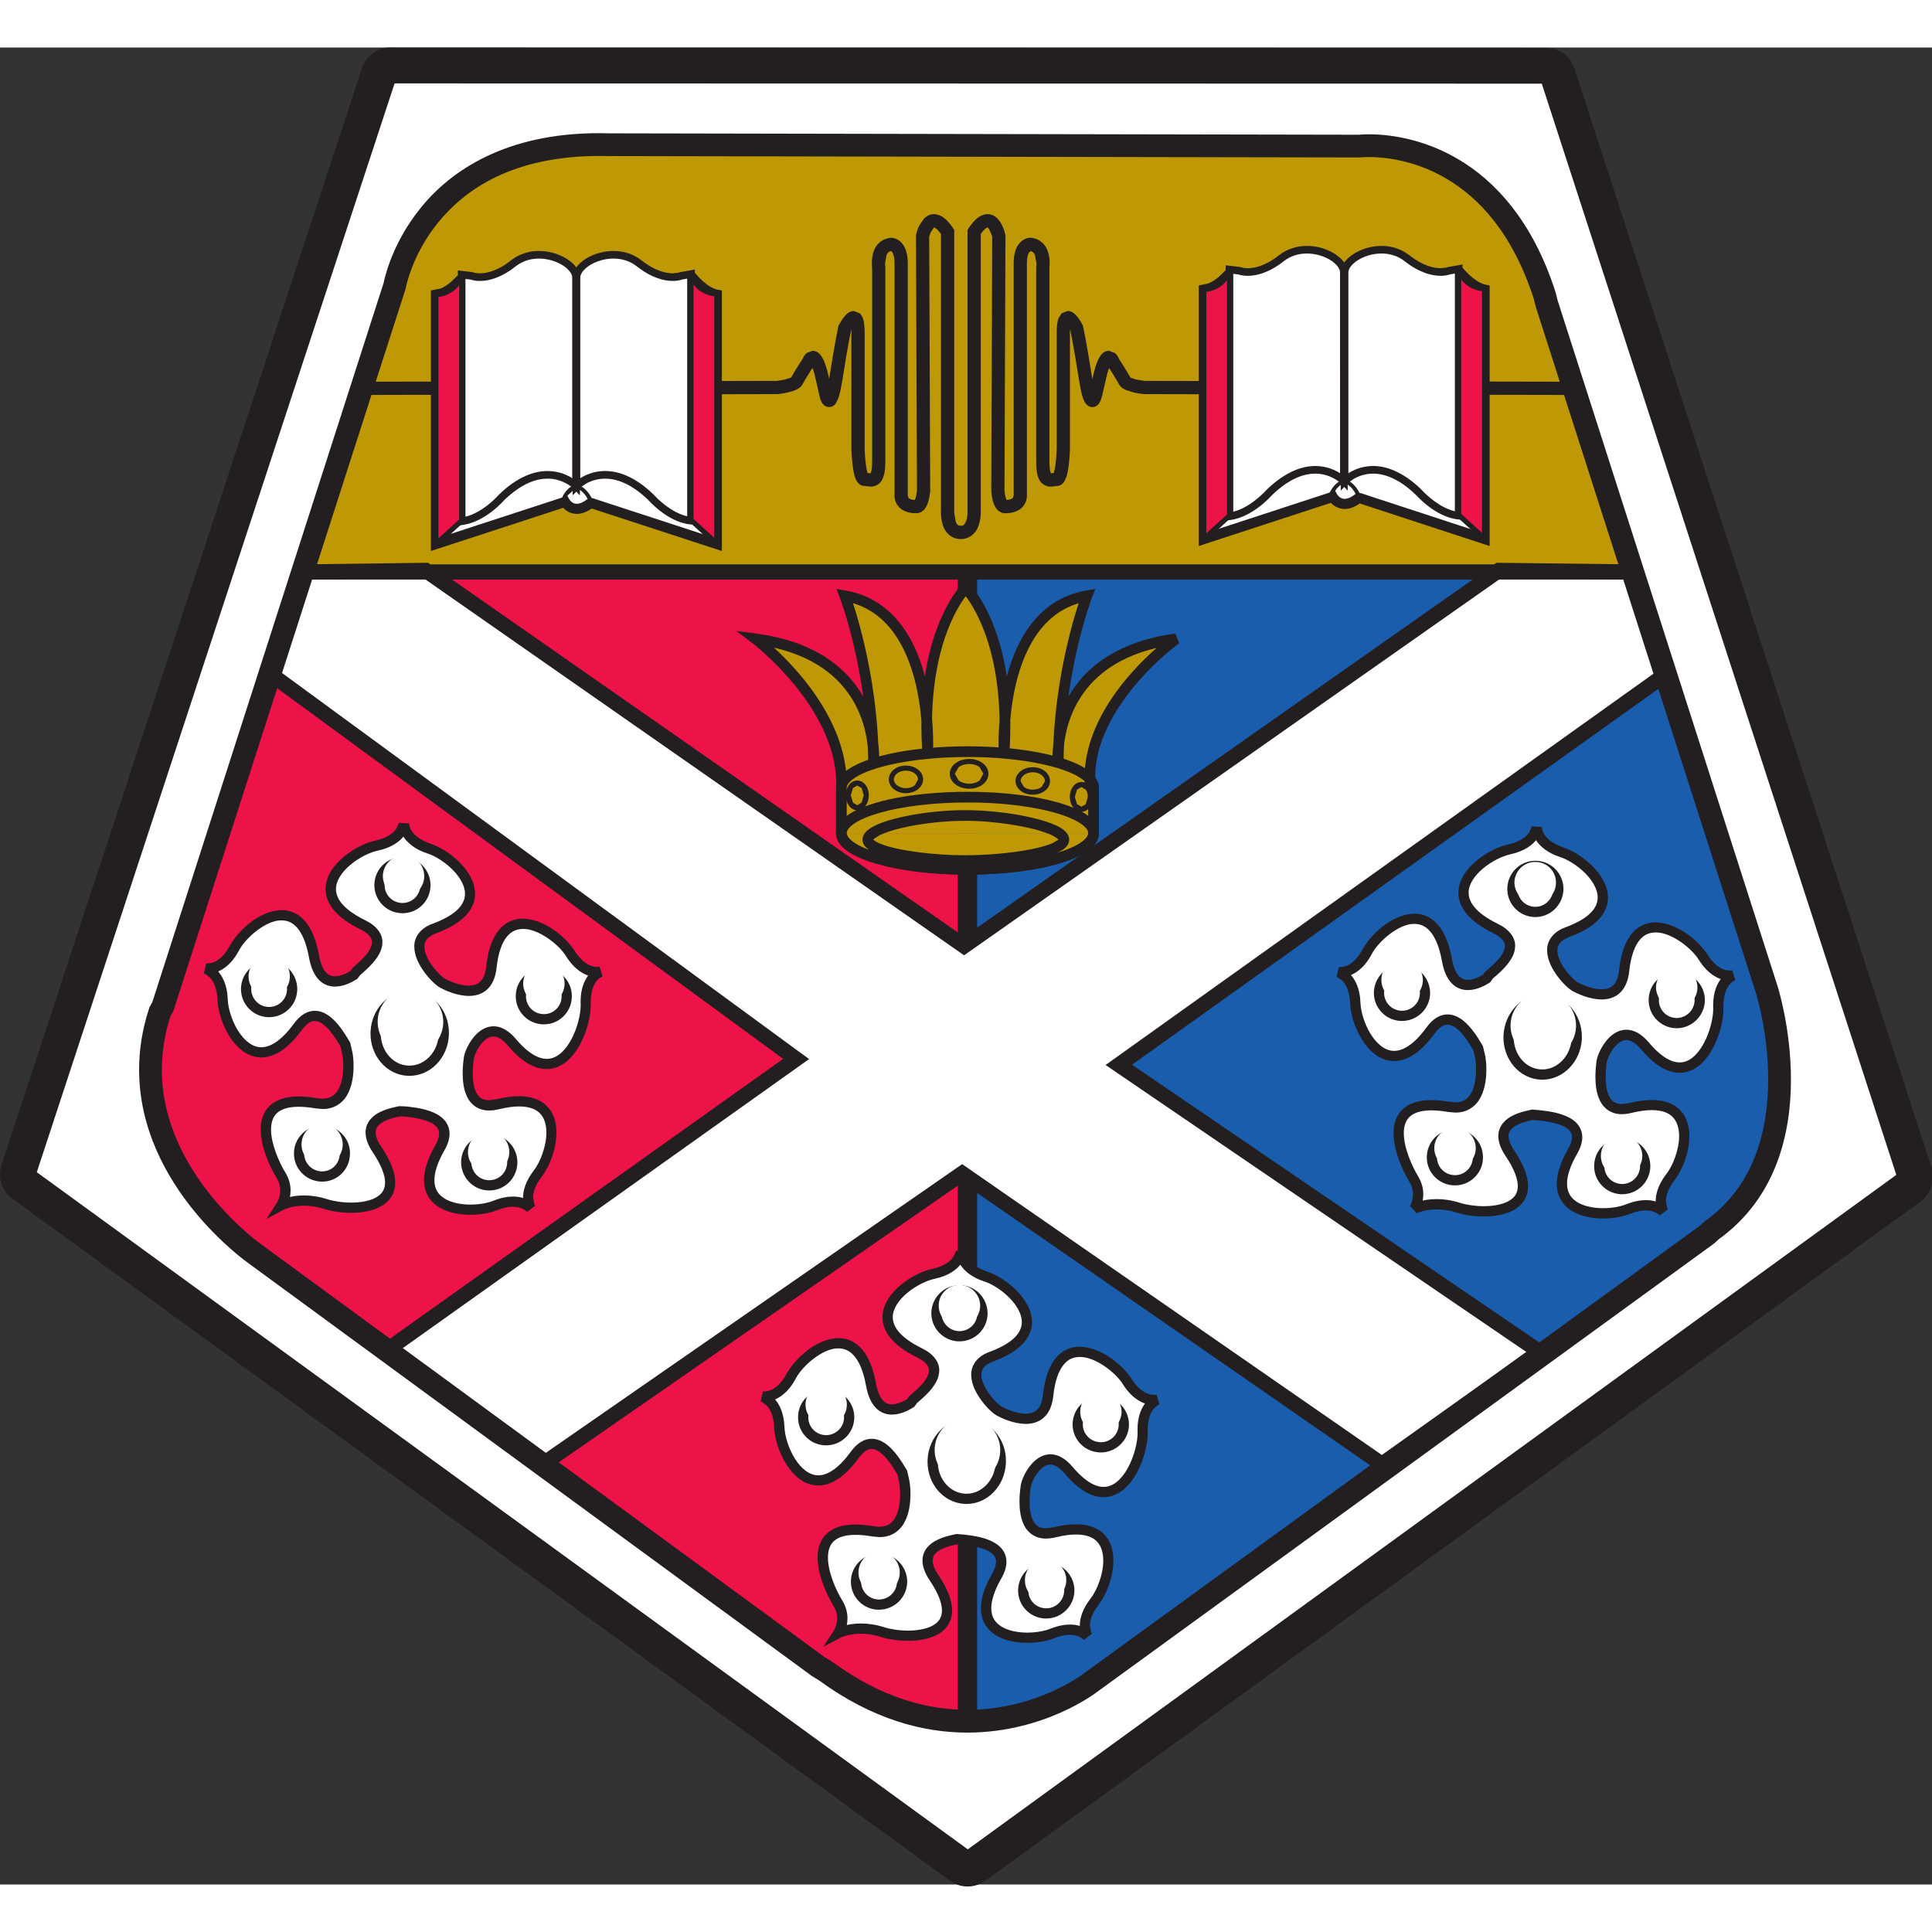 <?xml version="1.0" encoding="UTF-8" standalone="no"?>
<svg xmlns:dc="http://purl.org/dc/elements/1.1/" xmlns:cc="http://creativecommons.org/ns#" xmlns:rdf="http://www.w3.org/1999/02/22-rdf-syntax-ns#" xmlns:svg="http://www.w3.org/2000/svg" xmlns="http://www.w3.org/2000/svg" xmlns:sodipodi="http://sodipodi.sourceforge.net/DTD/sodipodi-0.dtd" xmlns:inkscape="http://www.inkscape.org/namespaces/inkscape" width="96" height="96" version="1.1" id="svg3124" inkscape:version="0.48.4 r9939" sodipodi:docname="University_of_Strathclyde_logo.svg" viewBox="0 0 122 116" preserveAspectRatio="xMidYMid meet">
  <rect x="0" y="0" width="122" height="116" fill="#333333" stroke="none"/>
  <defs id="defs3259"/>
  <desc id="desc3126">Logo of University of Strathclyde</desc>
  <path style="fill:#231f20;fill-rule:nonzero" inkscape:connector-curvature="0" d="m 2.983,69.651 59.225,43.078 -1.105,1.518 -1.325,1.33 -0.011,-0.011 c -0.566,-0.564 -0.712,-1.428 -0.363,-2.146 0.348,-0.72 1.114,-1.141 1.909,-1.047 l 0.036,0.004 -0.22,1.864 -1.103,-1.518 59.042,-42.89 1.103,1.518 -1.798,-0.543 0.013,-0.043 1.798,0.543 -1.785,0.581 -22.129,-68.112 -71.216,-0.015 -0.028,0 -0.412,-0.006 0.028,-1.879 1.785,0.588 -22.747,69.215 -1.785,-0.588 1.834,0.408 -0.017,0.077 c -0.224,1.013 -1.229,1.65 -2.24,1.426 -1.013,-0.224 -1.652,-1.227 -1.426,-2.24 l 0.017,-0.077 0.049,-0.18 L 22.859,1.291 c 0.256,-0.78 0.99,-1.304 1.813,-1.291 l 0.395,0.006 72.566,0.015 c 0.812,0 1.537,0.526 1.787,1.298 L 121.97,70.728 c 0.118,0.366 0.122,0.755 0.011,1.122 l -0.013,0.043 c -0.118,0.393 -0.361,0.738 -0.693,0.977 L 62.234,115.76 c -0.383,0.278 -0.855,0.402 -1.325,0.346 l -0.036,-0.004 0.22,-1.866 1.328,-1.327 0.011,0.011 c 0.693,0.693 0.737,1.802 0.1,2.548 -0.635,0.746 -1.74,0.876 -2.533,0.299 L 0.775,72.689 c -0.84,-0.611 -1.026,-1.785 -0.415,-2.623 0.609,-0.84 1.785,-1.024 2.623,-0.415 z" id="path68"/>
  <path style="fill:#ffffff;fill-rule:nonzero" inkscape:connector-curvature="0" d="m 97.635,1.9 -72.579,-0.015 -0.415,-0.006 -22.744,69.215 -0.017,0.077 59.223,43.076 -0.009,-0.009 0.034,0.004 59.044,-42.89 0.013,-0.043 L 97.634,1.899 z" id="path72"/>
  <path style="fill:#231f20;fill-rule:nonzero" inkscape:connector-curvature="0" d="m 97.635,1.9 0,0.383 -72.579,-0.015 -0.139,-0.002 -22.65,68.928 -0.013,0.06 -0.374,-0.083 0.224,-0.31 59.223,43.075 -0.225,0.31 -0.269,0.272 -0.008,-0.009 -0.795,-0.789 0.996,0.124 58.922,-42.802 0.225,0.31 -0.368,-0.109 0.013,-0.043 0.368,0.109 -0.363,0.118 -22.55,-69.409 0.363,-0.118 0,0.383 0,-0.383 0.363,-0.118 22.586,69.522 -0.047,0.156 -0.036,0.124 -59.27,43.054 -0.184,-0.021 0.047,-0.381 0.269,-0.271 0.009,0.009 -0.494,0.581 -59.426,-43.223 0.07,-0.323 0.004,-0.019 22.838,-69.499 0.697,0.011 72.851,0.015 0.086,0.265 -0.363,0.118 z" id="path76"/>
  <path style="fill:#1a5dad;fill-rule:nonzero" inkscape:connector-curvature="0" d="m 103.116,33.147 8.816,27.419 0.177,0.325 c 2.965,9.023 -5.992,15.284 -5.992,15.284 l -35.568,26.06 -0.49,0.301 c -3.132,2.292 -6.644,3.044 -9.1,3.044 l 0,-72.479 42.156,0.045 z" id="path88"/>
  <path style="fill:#be9905;fill-rule:nonzero" inkscape:connector-curvature="0" d="m 19.1,33.147 5.821,-18.093 c 0,0 1.539,-8.927 12.939,-8.927 l 0.757,0.011 47.21,0.088 c 0,0 8.373,-1.026 11.729,9.472 l 0.113,0.468 5.447,16.973 -84.016,0.009 z" id="path92"/>
  <path style="fill:#ed1248;fill-rule:nonzero" inkscape:connector-curvature="0" d="m 19.1,33.147 -8.816,27.419 -0.182,0.325 c -2.958,9.023 5.996,15.284 5.996,15.284 l 35.568,26.06 0.492,0.301 c 3.14,2.292 6.646,3.044 9.111,3.044 l 0,-72.479 -42.169,0.045 z" id="path96"/>
  <path style="fill:#231f20;fill-rule:nonzero" inkscape:connector-curvature="0" d="m 61.704,33.271 0,72.272 -1.223,0 0,-72.272" id="path100"/>
  <path style="fill:#ffffff;fill-rule:nonzero" inkscape:connector-curvature="0" d="m 60.758,71.094 26.507,18.369 9.963,-7.093 -26.579,-18.127 34.501,-24.641 -2.185,-6.486 -8.313,-0.098 -33.773,23.724 -34.001,-23.724 -7.732,0.098 -2.003,6.486 33.129,24.269 -25.868,18.405 9.863,7.187 26.49,-18.369 z" id="path104"/>
  <path style="fill:#231f20;fill-rule:nonzero" inkscape:connector-curvature="0" d="m 60.758,71.094 0.274,-0.393 26.229,18.176 9.13,-6.499 L 69.813,64.251 104.583,39.418 102.619,33.591 94.799,33.499 60.879,57.325 26.731,33.499 l -7.229,0.092 -1.8,5.827 33.39,24.459 -25.868,18.403 9.051,6.595 26.483,-18.364 0.274,0.19 -0.274,0.393 0.274,0.393 -26.77,18.563 -10.675,-7.779 25.868,-18.407 -32.868,-24.078 2.206,-7.144 8.234,-0.105 33.852,23.621 33.625,-23.621 8.807,0.105 2.407,7.144 -34.232,24.448 26.581,18.127 -10.797,7.687 -26.784,-18.561 0.274,-0.393 0.274,0.393 -0.274,-0.393 z" id="path108"/>
  <path style="fill:#ffffff;fill-rule:nonzero" inkscape:connector-curvature="0" d="m 22.506,58.34 c 0.47,-0.432 2.45,-1.93 0.389,-2.95 -4.166,-2.041 -0.836,-4.615 0.857,-4.989 1.699,-0.363 1.753,-1.424 1.753,-1.424 0,0 -0.053,1.06 1.593,1.61 1.65,0.539 4.692,3.437 0.333,5.041 -2.165,0.802 -0.058,3.153 0.515,3.459 0.573,0.306 2.826,1.298 3.078,-1.011 0.496,-4.598 4.049,-2.349 4.979,-0.879 0.926,1.464 1.943,1.152 1.943,1.152 0,0 -1.018,0.312 -0.966,2.044 0.047,1.729 -1.669,5.96 -4.662,2.422 -1.494,-1.768 -2.621,0.359 -2.719,1.005 -0.083,0.639 -0.43,3.457 1.819,2.909 4.498,-1.105 3.591,3.008 2.539,4.376 -1.062,1.377 -0.423,2.225 -0.423,2.225 0,0 -0.639,-0.849 -2.253,-0.214 -1.61,0.648 -5.808,0.385 -3.51,-3.634 1.148,-2.018 -1.516,-2.215 -2.159,-2.294 l -0.372,-0.017 c -0.635,0.13 -2.717,0.515 -1.426,2.433 2.578,3.856 -1.618,3.959 -3.273,3.42 -1.652,-0.522 -2.768,0.073 -2.768,0.073 0,0 0.573,-0.887 -0.034,-1.883 -0.902,-1.486 -2.353,-5.336 2.223,-4.547 2.287,0.387 2.097,-2.544 1.962,-3.183 l -0.124,-0.534 c -0.34,-0.545 -1.631,-2.978 -2.997,-1.109 -2.745,3.741 -4.688,0.013 -4.75,-1.717 -0.073,-1.736 -1.112,-1.979 -1.112,-1.979 0,0 1.039,0.244 1.86,-1.283 0.823,-1.526 4.211,-4.029 5.026,0.539 0.415,2.277 1.96,1.507 2.505,1.165 l 0.173,-0.224 z" id="path112"/>
  <path style="fill:#231f20;fill-rule:nonzero" inkscape:connector-curvature="0" d="m 22.506,58.34 -0.22,-0.239 c 0.173,-0.156 0.483,-0.408 0.75,-0.71 0.27,-0.301 0.462,-0.641 0.455,-0.891 -0.006,-0.233 -0.118,-0.5 -0.74,-0.819 -1.522,-0.74 -2.191,-1.627 -2.193,-2.539 0.006,-0.821 0.524,-1.509 1.141,-2.031 0.624,-0.522 1.368,-0.887 1.982,-1.026 0.791,-0.171 1.144,-0.481 1.323,-0.723 l 0.156,-0.306 0.019,-0.083 0.002,-0.017 0.09,0.011 -0.09,-0.006 0,-0.004 0.09,0.011 -0.09,-0.006 0.323,0.017 0.323,0.021 -0.15,-0.011 0.15,0 0,0.011 -0.15,-0.011 0.15,0 c 0.021,0.036 -0.043,0.802 1.372,1.291 0.573,0.19 1.242,0.603 1.798,1.148 0.549,0.547 0.996,1.236 1.003,2.009 0,0.973 -0.75,1.877 -2.458,2.495 -0.618,0.248 -0.729,0.509 -0.744,0.847 -0.006,0.361 0.227,0.846 0.526,1.246 0.291,0.398 0.665,0.725 0.774,0.776 0.259,0.141 0.938,0.442 1.501,0.438 0.284,-0.002 0.519,-0.068 0.701,-0.229 0.182,-0.16 0.344,-0.442 0.402,-0.968 0.116,-1.067 0.389,-1.813 0.8,-2.313 0.408,-0.504 0.968,-0.725 1.513,-0.72 1.351,0.026 2.676,1.12 3.262,2.016 0.607,0.947 1.163,1.022 1.426,1.03 l 0.126,-0.011 0.026,-0.004 0.011,0.043 -0.013,-0.043 0.002,0 0.011,0.043 -0.013,-0.043 0.188,0.62 -0.028,-0.09 0.032,0.088 -0.004,0.002 -0.028,-0.09 0.032,0.088 c -0.026,0.03 -0.729,0.224 -0.742,1.61 l 0,0.113 0,-0.006 0,0.013 0.002,0.077 c -0.002,0.705 -0.233,1.663 -0.678,2.49 -0.44,0.814 -1.133,1.548 -2.112,1.554 -0.767,-0.002 -1.58,-0.46 -2.445,-1.484 -0.387,-0.457 -0.69,-0.573 -0.913,-0.573 -0.282,-0.006 -0.584,0.214 -0.825,0.541 -0.237,0.316 -0.393,0.725 -0.413,0.876 l -0.321,-0.049 0.321,0.043 c -0.024,0.177 -0.066,0.524 -0.066,0.911 -0.002,0.421 0.058,0.889 0.216,1.206 0.171,0.312 0.359,0.485 0.814,0.496 l 0.457,-0.06 c 0.541,-0.133 1.015,-0.197 1.434,-0.197 0.827,-0.002 1.449,0.259 1.838,0.703 0.389,0.442 0.526,1.02 0.526,1.595 -0.006,1.047 -0.434,2.138 -0.926,2.785 -0.447,0.581 -0.545,1.022 -0.547,1.321 l 0.073,0.404 0.045,0.094 0.011,0.017 -0.06,0.041 0.058,-0.043 0.002,0.002 -0.06,0.041 0.058,-0.043 -0.517,0.389 0,0 c -0.041,-0.041 -0.293,-0.318 -0.887,-0.321 -0.256,0 -0.581,0.053 -0.99,0.214 -0.46,0.184 -1.067,0.293 -1.699,0.293 -0.671,-0.002 -1.37,-0.122 -1.939,-0.457 -0.571,-0.327 -0.994,-0.93 -0.985,-1.734 0,-0.616 0.222,-1.336 0.714,-2.197 0.182,-0.316 0.242,-0.56 0.242,-0.735 -0.002,-0.207 -0.07,-0.34 -0.207,-0.477 -0.413,-0.425 -1.546,-0.562 -1.952,-0.601 l 0.041,-0.321 -0.015,0.323 -0.372,-0.017 0.015,-0.323 0.064,0.316 c -0.244,0.051 -0.678,0.137 -1.024,0.31 -0.353,0.186 -0.556,0.389 -0.556,0.716 -0.002,0.203 0.083,0.505 0.359,0.909 0.599,0.9 0.87,1.629 0.872,2.251 0.009,0.72 -0.41,1.255 -0.949,1.528 -0.537,0.284 -1.195,0.38 -1.836,0.383 -0.639,-0.002 -1.261,-0.101 -1.729,-0.252 -0.468,-0.147 -0.889,-0.199 -1.246,-0.199 -0.406,0 -0.731,0.066 -0.951,0.13 l -0.248,0.088 -0.07,0.032 -1.101,0.586 0.678,-1.047 0.024,-0.043 c 0.053,-0.103 0.169,-0.37 0.169,-0.701 0,-0.235 -0.053,-0.502 -0.231,-0.795 -0.438,-0.727 -0.996,-1.941 -1.003,-3.059 0,-0.534 0.141,-1.075 0.541,-1.473 0.4,-0.4 1.015,-0.614 1.853,-0.614 0.344,0 0.729,0.036 1.163,0.111 l 0.34,0.03 c 0.562,-0.011 0.827,-0.248 1.041,-0.643 0.203,-0.395 0.276,-0.951 0.274,-1.415 0,-0.34 -0.036,-0.637 -0.064,-0.77 l 0.316,-0.066 -0.316,0.073 -0.124,-0.534 0.316,-0.073 -0.276,0.171 c -0.13,-0.212 -0.372,-0.641 -0.684,-1.015 -0.31,-0.378 -0.682,-0.648 -0.966,-0.635 -0.21,0 -0.47,0.105 -0.81,0.56 -0.883,1.208 -1.742,1.738 -2.565,1.742 -0.906,-0.006 -1.584,-0.643 -2.033,-1.37 -0.453,-0.738 -0.71,-1.599 -0.735,-2.268 l 0,0.002 c -0.036,-0.804 -0.282,-1.208 -0.494,-1.428 l -0.278,-0.209 -0.079,-0.036 -0.017,-0.004 0.026,-0.085 -0.021,0.088 -0.004,-0.002 0.026,-0.085 -0.021,0.088 0.15,-0.631 -0.024,0.092 0.017,-0.094 0.006,0.002 -0.024,0.092 0.017,-0.094 0.096,0.006 c 0.233,-0.011 0.825,-0.062 1.411,-1.127 0.539,-0.962 1.858,-2.212 3.262,-2.242 0.524,-0.004 1.058,0.21 1.469,0.686 0.413,0.474 0.716,1.182 0.898,2.191 0.105,0.575 0.282,0.902 0.453,1.077 0.173,0.171 0.344,0.225 0.554,0.227 0.353,0.004 0.78,-0.209 1.007,-0.355 l 0.173,0.274 -0.257,-0.199 0.173,-0.224 0.017,-0.021 0.019,-0.019 0.22,0.239 0.257,0.199 -0.173,0.225 -0.036,0.045 -0.049,0.03 c -0.274,0.169 -0.77,0.451 -1.351,0.455 -0.34,0.004 -0.718,-0.115 -1.015,-0.421 -0.297,-0.304 -0.509,-0.761 -0.629,-1.415 -0.167,-0.938 -0.445,-1.537 -0.748,-1.881 -0.306,-0.342 -0.62,-0.46 -0.981,-0.464 -0.977,-0.03 -2.289,1.116 -2.693,1.902 -0.658,1.248 -1.56,1.477 -1.979,1.466 l -0.239,-0.023 0.15,-0.628 c 0.077,-0.002 1.3,0.398 1.36,2.281 l 0.002,0.017 -0.002,-0.015 c 0.017,0.519 0.248,1.321 0.639,1.949 0.395,0.637 0.919,1.069 1.484,1.062 0.515,0.002 1.214,-0.346 2.044,-1.477 0.395,-0.549 0.859,-0.827 1.332,-0.825 0.635,0.011 1.103,0.445 1.464,0.868 0.357,0.43 0.62,0.902 0.738,1.088 l 0.028,0.045 0.135,0.588 0.002,0.004 0,0.002 c 0.041,0.192 0.079,0.515 0.079,0.902 -0.002,0.524 -0.069,1.159 -0.344,1.708 -0.265,0.549 -0.819,1.009 -1.618,0.998 l -0.449,-0.041 c -0.404,-0.068 -0.755,-0.101 -1.054,-0.101 -0.737,0.002 -1.156,0.184 -1.396,0.423 -0.242,0.242 -0.348,0.584 -0.35,1.015 -0.006,0.896 0.509,2.074 0.906,2.721 0.244,0.398 0.327,0.795 0.327,1.133 -0.002,0.639 -0.28,1.065 -0.297,1.094 l -0.271,-0.175 -0.152,-0.286 c 0.032,-0.015 0.62,-0.325 1.573,-0.325 0.419,0 0.906,0.06 1.445,0.231 0.387,0.126 0.96,0.22 1.531,0.22 0.573,0 1.144,-0.096 1.533,-0.306 0.389,-0.218 0.596,-0.477 0.605,-0.958 0.002,-0.423 -0.201,-1.052 -0.763,-1.89 -0.316,-0.47 -0.468,-0.887 -0.468,-1.27 -0.002,-0.663 0.47,-1.082 0.915,-1.295 0.451,-0.224 0.938,-0.312 1.182,-0.363 l 0.041,-0.009 0.413,0.019 0.013,0 0.011,0.002 c 0.259,0.032 0.896,0.083 1.49,0.293 0.299,0.107 0.594,0.254 0.831,0.483 0.239,0.227 0.41,0.558 0.406,0.943 0,0.325 -0.107,0.671 -0.325,1.056 -0.46,0.8 -0.633,1.422 -0.631,1.877 0.006,0.588 0.252,0.921 0.669,1.178 0.417,0.25 1.018,0.368 1.608,0.366 0.556,0.002 1.103,-0.103 1.46,-0.248 0.475,-0.186 0.883,-0.259 1.229,-0.259 0.936,0 1.375,0.532 1.405,0.579 l -0.517,0.389 c -0.028,-0.034 -0.256,-0.355 -0.256,-0.902 0,-0.453 0.164,-1.048 0.682,-1.717 0.393,-0.5 0.797,-1.531 0.791,-2.39 0,-0.477 -0.115,-0.887 -0.363,-1.167 -0.248,-0.28 -0.648,-0.479 -1.353,-0.483 -0.353,0 -0.778,0.053 -1.281,0.177 -0.22,0.053 -0.421,0.079 -0.611,0.079 -0.682,0.013 -1.172,-0.381 -1.394,-0.855 -0.233,-0.473 -0.282,-1.02 -0.284,-1.494 0,-0.432 0.047,-0.808 0.073,-0.996 l 0,-0.004 0,-0.002 c 0.051,-0.312 0.231,-0.748 0.532,-1.163 0.299,-0.402 0.742,-0.797 1.347,-0.804 0.472,0 0.953,0.263 1.409,0.802 0.806,0.953 1.464,1.259 1.95,1.255 0.607,0.009 1.148,-0.485 1.543,-1.214 0.391,-0.716 0.601,-1.618 0.598,-2.183 l 0,-0.064 0.323,-0.006 -0.323,0.013 -0.004,-0.139 c -0.015,-1.768 1.124,-2.225 1.199,-2.227 l 0.188,0.62 -0.338,0.043 c -0.451,0.009 -1.285,-0.225 -1.973,-1.332 -0.445,-0.731 -1.751,-1.738 -2.715,-1.714 -0.389,0.006 -0.716,0.128 -1.013,0.483 -0.295,0.357 -0.549,0.981 -0.654,1.971 -0.068,0.633 -0.286,1.094 -0.618,1.385 -0.333,0.295 -0.748,0.391 -1.131,0.391 -0.767,-0.006 -1.492,-0.351 -1.804,-0.513 -0.278,-0.156 -0.639,-0.5 -0.99,-0.964 -0.338,-0.462 -0.648,-1.026 -0.654,-1.631 -0.015,-0.592 0.378,-1.18 1.167,-1.454 1.61,-0.603 2.035,-1.293 2.035,-1.887 0.004,-0.502 -0.325,-1.073 -0.81,-1.548 -0.479,-0.477 -1.097,-0.851 -1.545,-0.994 -1.68,-0.543 -1.836,-1.71 -1.817,-1.907 l 0.002,-0.032 0.646,0.038 c -0.002,0.041 -0.026,0.37 -0.299,0.748 -0.274,0.381 -0.797,0.782 -1.708,0.975 -0.479,0.103 -1.169,0.436 -1.704,0.889 -0.545,0.455 -0.915,1.015 -0.911,1.535 -0.002,0.558 0.4,1.251 1.832,1.958 0.735,0.353 1.105,0.864 1.101,1.4 -0.008,0.532 -0.312,0.966 -0.618,1.319 -0.31,0.35 -0.654,0.628 -0.797,0.761 l -0.218,-0.239 0.257,0.199 -0.257,-0.199 0,0 z" id="path116"/>
  <path style="fill:#ffffff;fill-rule:nonzero" inkscape:connector-curvature="0" d="m 25.757,64.611 c 1.18,0.06 2.202,-0.941 2.264,-2.251 0.07,-1.308 -0.834,-2.407 -2.016,-2.473 -1.199,-0.062 -2.217,0.949 -2.281,2.247 -0.068,1.306 0.842,2.42 2.033,2.478" id="path120"/>
  <path style="fill:#231f20;fill-rule:nonzero" inkscape:connector-curvature="0" d="m 25.757,64.611 0.017,-0.323 0.083,0.002 c 0.943,0.004 1.787,-0.825 1.841,-1.945 l 0.004,-0.128 c -0.002,-1.094 -0.77,-1.958 -1.716,-2.007 l -0.086,-0.002 c -0.96,-0.004 -1.798,0.836 -1.853,1.941 l -0.004,0.122 c 0.002,1.097 0.778,1.977 1.729,2.018 l -0.015,0.323 -0.015,0.323 c -1.347,-0.071 -2.347,-1.268 -2.345,-2.663 l 0.004,-0.154 c 0.068,-1.411 1.152,-2.55 2.499,-2.555 l 0.122,0.002 c 1.332,0.079 2.328,1.259 2.326,2.653 l -0.004,0.16 c -0.066,1.424 -1.156,2.555 -2.486,2.559 l -0.118,-0.002 0.017,-0.323 z" id="path124"/>
  <path style="fill:#ffffff;fill-rule:nonzero" inkscape:connector-curvature="0" d="m 25.344,54.341 c 0.8,0.045 1.479,-0.575 1.518,-1.372 0.043,-0.795 -0.573,-1.488 -1.379,-1.522 -0.793,-0.045 -1.477,0.571 -1.518,1.37 -0.041,0.8 0.573,1.484 1.379,1.524" id="path128"/>
  <path style="fill:#231f20;fill-rule:nonzero" inkscape:connector-curvature="0" d="m 25.344,54.341 0.019,-0.323 0.062,0.002 c 0.59,0 1.086,-0.468 1.114,-1.067 l 0.002,-0.064 c 0,-0.59 -0.47,-1.097 -1.073,-1.12 l -0.066,-0.002 c -0.586,0 -1.086,0.466 -1.114,1.067 l -0.002,0.058 c 0,0.596 0.466,1.097 1.075,1.127 l -0.017,0.323 -0.017,0.323 c -0.953,-0.049 -1.687,-0.834 -1.687,-1.772 l 0.002,-0.092 c 0.049,-0.943 0.827,-1.678 1.759,-1.678 l 0.098,0.002 c 0.951,0.043 1.687,0.834 1.687,1.766 l -0.002,0.096 c -0.047,0.941 -0.823,1.68 -1.759,1.68 l -0.1,-0.002 0.019,-0.323 z" id="path132"/>
  <path style="fill:#ffffff;fill-rule:nonzero" inkscape:connector-curvature="0" d="m 16.921,60.908 c 0.795,0.041 1.481,-0.569 1.524,-1.372 0.041,-0.808 -0.566,-1.492 -1.372,-1.528 -0.808,-0.039 -1.49,0.575 -1.531,1.377 -0.036,0.802 0.577,1.488 1.379,1.524" id="path136"/>
  <path style="fill:#231f20;fill-rule:nonzero" inkscape:connector-curvature="0" d="m 16.921,60.908 0.017,-0.323 0.058,0.002 c 0.592,0 1.094,-0.464 1.127,-1.069 l 0.002,-0.06 c -0.002,-0.607 -0.462,-1.101 -1.067,-1.129 l -0.058,-0.002 c -0.607,0.002 -1.105,0.468 -1.135,1.073 l -0.002,0.051 c 0,0.603 0.47,1.107 1.073,1.133 l -0.015,0.323 -0.015,0.323 c -0.956,-0.045 -1.689,-0.838 -1.689,-1.778 l 0.002,-0.083 c 0.049,-0.953 0.836,-1.687 1.781,-1.687 l 0.088,0.002 c 0.955,0.043 1.684,0.834 1.682,1.774 l -0.002,0.092 c -0.051,0.953 -0.84,1.682 -1.772,1.682 l -0.092,-0.002 0.017,-0.323 z" id="path140"/>
  <path style="fill:#ffffff;fill-rule:nonzero" inkscape:connector-curvature="0" d="m 34.268,61.361 c 0.8,0.045 1.481,-0.573 1.518,-1.377 0.049,-0.797 -0.566,-1.475 -1.372,-1.528 -0.8,-0.036 -1.483,0.575 -1.52,1.377 -0.045,0.804 0.564,1.484 1.375,1.528" id="path144"/>
  <path style="fill:#231f20;fill-rule:nonzero" inkscape:connector-curvature="0" d="m 34.268,61.361 0.017,-0.323 0.064,0.002 c 0.59,0 1.086,-0.466 1.114,-1.071 l 0,-0.006 0,0.002 0.002,-0.071 c 0,-0.584 -0.462,-1.075 -1.073,-1.116 l -0.047,-0.002 c -0.601,0.002 -1.103,0.468 -1.129,1.071 l 0,0.002 -0.002,0.066 c 0,0.596 0.457,1.088 1.071,1.122 l -0.017,0.323 -0.017,0.323 c -0.951,-0.051 -1.685,-0.831 -1.682,-1.768 l 0.002,-0.1 0.323,0.017 -0.323,-0.015 c 0.045,-0.953 0.836,-1.687 1.774,-1.687 l 0.083,0.002 c 0.947,0.062 1.682,0.829 1.682,1.761 l -0.002,0.109 -0.323,-0.019 0.323,0.015 c -0.045,0.949 -0.823,1.687 -1.759,1.687 l -0.1,-0.002 0.019,-0.323 z" id="path148"/>
  <path style="fill:#ffffff;fill-rule:nonzero" inkscape:connector-curvature="0" d="m 30.823,71.848 c 0.806,0.041 1.481,-0.573 1.524,-1.377 0.043,-0.797 -0.569,-1.486 -1.377,-1.524 -0.802,-0.047 -1.483,0.569 -1.526,1.37 -0.041,0.806 0.575,1.492 1.379,1.531" id="path152"/>
  <path style="fill:#231f20;fill-rule:nonzero" inkscape:connector-curvature="0" d="m 30.823,71.848 0.017,-0.323 0.058,0.002 c 0.601,0 1.092,-0.464 1.127,-1.073 l 0.002,-0.062 c 0,-0.592 -0.464,-1.094 -1.071,-1.122 l -0.071,-0.002 c -0.592,0 -1.086,0.464 -1.118,1.067 l -0.002,0.058 c 0,0.603 0.468,1.105 1.073,1.133 l -0.015,0.323 -0.015,0.323 c -0.953,-0.047 -1.689,-0.836 -1.689,-1.778 l 0.002,-0.092 c 0.051,-0.943 0.827,-1.678 1.764,-1.678 l 0.105,0.002 c 0.951,0.047 1.682,0.834 1.682,1.768 l -0.002,0.094 c -0.051,0.951 -0.829,1.687 -1.772,1.687 l -0.092,-0.002 0.017,-0.323 z" id="path156"/>
  <path style="fill:#ffffff;fill-rule:nonzero" inkscape:connector-curvature="0" d="m 20.267,71.29 c 0.806,0.047 1.475,-0.579 1.507,-1.377 0.058,-0.795 -0.562,-1.477 -1.362,-1.524 -0.795,-0.038 -1.484,0.575 -1.524,1.377 -0.049,0.795 0.577,1.484 1.379,1.524" id="path160"/>
  <path style="fill:#231f20;fill-rule:nonzero" inkscape:connector-curvature="0" d="m 20.267,71.29 0.019,-0.323 0.066,0.002 c 0.59,0 1.073,-0.47 1.099,-1.069 l 0,-0.006 0,-0.004 0.004,-0.079 c 0,-0.573 -0.464,-1.065 -1.062,-1.099 l -0.051,-0.002 c -0.594,0 -1.103,0.47 -1.131,1.073 l 0,0.009 0,-0.006 -0.002,0.068 c -0.002,0.581 0.475,1.086 1.075,1.114 l -0.017,0.323 -0.017,0.323 c -0.943,-0.049 -1.684,-0.825 -1.687,-1.759 l 0.002,-0.107 0.323,0.019 -0.323,-0.017 c 0.049,-0.951 0.84,-1.684 1.776,-1.684 l 0.086,0.002 c 0.936,0.056 1.672,0.817 1.674,1.744 l -0.004,0.126 -0.323,-0.024 0.323,0.013 c -0.038,0.938 -0.802,1.689 -1.744,1.689 l -0.105,-0.002 0.019,-0.323 z" id="path164"/>
  <path style="fill:#ffffff;fill-rule:nonzero" inkscape:connector-curvature="0" d="m 16.939,59.971 c 0.71,0.03 1.33,-0.526 1.362,-1.242 0.043,-0.72 -0.509,-1.336 -1.236,-1.377 -0.72,-0.028 -1.327,0.517 -1.368,1.242 -0.036,0.716 0.513,1.327 1.242,1.377" id="path168"/>
  <path style="fill:#ffffff;fill-rule:nonzero" inkscape:connector-curvature="0" d="m 34.278,60.42 c 0.723,0.034 1.327,-0.511 1.372,-1.24 0.038,-0.725 -0.519,-1.34 -1.238,-1.372 -0.718,-0.034 -1.332,0.513 -1.375,1.236 -0.03,0.722 0.515,1.338 1.24,1.377" id="path172"/>
  <path style="fill:#ffffff;fill-rule:nonzero" inkscape:connector-curvature="0" d="m 30.797,71.054 c 0.705,0.041 1.327,-0.511 1.362,-1.233 0.043,-0.72 -0.509,-1.338 -1.238,-1.377 -0.723,-0.03 -1.338,0.519 -1.37,1.242 -0.036,0.716 0.509,1.336 1.246,1.368" id="path176"/>
  <path style="fill:#ffffff;fill-rule:nonzero" inkscape:connector-curvature="0" d="m 20.272,70.574 c 0.716,0.036 1.332,-0.517 1.368,-1.233 0.043,-0.725 -0.515,-1.34 -1.234,-1.383 -0.718,-0.034 -1.332,0.522 -1.364,1.24 -0.043,0.716 0.511,1.34 1.229,1.377" id="path180"/>
  <path style="fill:#ffffff;fill-rule:nonzero" inkscape:connector-curvature="0" d="m 25.809,63.595 c 1.146,0.064 2.123,-0.817 2.18,-1.958 0.056,-1.137 -0.823,-2.118 -1.964,-2.18 -1.139,-0.06 -2.116,0.817 -2.174,1.958 -0.062,1.148 0.817,2.123 1.958,2.18" id="path184"/>
  <path style="fill:#be9905;fill-rule:nonzero" inkscape:connector-curvature="0" d="m 53.129,49.613 c 0,1.248 3.566,2.281 7.963,2.281 4.401,0 7.965,-1.032 7.965,-2.281" id="path188"/>
  <path style="fill:#231f20;fill-rule:nonzero" inkscape:connector-curvature="0" d="m 53.467,49.613 c -0.006,0.137 0.113,0.357 0.477,0.603 1.08,0.744 3.897,1.349 7.148,1.34 2.174,0 4.141,-0.256 5.541,-0.658 0.697,-0.201 1.253,-0.44 1.61,-0.682 0.363,-0.246 0.483,-0.466 0.477,-0.603 l 0.675,0 c -0.006,0.487 -0.333,0.864 -0.774,1.163 -1.338,0.889 -4.181,1.447 -7.529,1.456 -2.225,0 -4.241,-0.259 -5.725,-0.686 -0.742,-0.214 -1.351,-0.466 -1.802,-0.77 -0.44,-0.299 -0.767,-0.676 -0.774,-1.163 l 0.676,0 z" id="path192"/>
  <path style="fill:#be9905;fill-rule:nonzero" inkscape:connector-curvature="0" d="m 53.129,49.613 0,-2.717 0.015,-0.406 c 0,-5.03 -5.428,-9.147 -5.428,-9.147 8.247,1.107 7.443,8.046 7.443,8.046 0,-6.035 -1.81,-10.765 -1.81,-10.765 5.735,1.007 5.229,9.861 5.229,9.861 -0.5,-7.445 2.409,-10.361 2.409,-10.361 0,0 2.916,2.916 2.42,10.361 0,0 -0.5,-8.854 5.233,-9.861 0,0 -1.815,4.731 -1.815,10.765 0,0 -0.806,-6.939 7.445,-8.046 0,0 -5.739,4.121 -5.436,9.147 l 0.222,0.406 0,2.717" id="path196"/>
  <path style="fill:#231f20;fill-rule:nonzero" inkscape:connector-curvature="0" d="m 52.792,49.613 0,-2.717 0,-0.002 0.015,-0.417 0.338,0.013 -0.338,0 c 0.004,-2.39 -1.304,-4.62 -2.638,-6.246 -0.665,-0.812 -1.332,-1.473 -1.832,-1.93 -0.5,-0.455 -0.823,-0.701 -0.825,-0.701 l -1.02,-0.774 1.27,0.169 c 3.529,0.47 5.509,2.018 6.56,3.67 1.052,1.652 1.195,3.369 1.197,4.213 0,0.329 -0.021,0.526 -0.023,0.536 l -0.673,-0.038 c 0,-2.984 -0.449,-5.65 -0.896,-7.569 -0.224,-0.958 -0.449,-1.729 -0.616,-2.262 -0.169,-0.53 -0.278,-0.812 -0.278,-0.814 l -0.212,-0.556 0.586,0.103 c 2.597,0.455 3.995,2.439 4.709,4.474 0.72,2.041 0.81,4.186 0.81,5.177 0,0.35 -0.011,0.556 -0.011,0.562 l -0.675,0.004 c -0.038,-0.599 -0.058,-1.167 -0.058,-1.708 -0.004,-6.295 2.514,-8.869 2.565,-8.916 l 0.239,-0.239 0.239,0.239 c 0.051,0.047 2.578,2.625 2.574,8.933 0,0.537 -0.017,1.099 -0.056,1.689 l -0.676,-0.002 c 0,-0.006 -0.011,-0.207 -0.011,-0.552 0,-0.983 0.09,-3.132 0.81,-5.177 0.714,-2.037 2.112,-4.029 4.713,-4.485 l 0.586,-0.103 -0.214,0.558 c 0,0 -0.109,0.282 -0.276,0.814 -0.505,1.59 -1.516,5.353 -1.516,9.829 l -0.673,0.038 c -0.002,-0.011 -0.024,-0.207 -0.024,-0.539 0,-0.844 0.143,-2.561 1.197,-4.211 1.052,-1.652 3.033,-3.2 6.563,-3.67 l 0.242,0.609 c 0,0.002 -0.325,0.235 -0.827,0.669 -1.513,1.3 -4.495,4.378 -4.48,7.817 l 0.013,0.366 -0.338,0.021 0.297,-0.163 0.222,0.406 0.041,0.077 0,2.802 -0.676,0 0,-2.631 -0.182,-0.329 -0.036,-0.066 -0.004,-0.075 -0.013,-0.408 c 0.036,-5.105 5.577,-9.004 5.59,-9.034 l 0.197,0.274 0.045,0.336 c -3.373,0.457 -5.126,1.877 -6.082,3.362 -0.956,1.488 -1.095,3.08 -1.092,3.848 0,0.299 0.019,0.46 0.019,0.462 l -0.336,0.039 -0.338,0 c 0.002,-6.101 1.83,-10.864 1.836,-10.887 l 0.316,0.122 0.058,0.333 c -2.281,0.402 -3.504,2.112 -4.192,4.042 -0.68,1.924 -0.774,4.012 -0.772,4.953 0,0.329 0.011,0.513 0.011,0.513 l -0.338,0.019 -0.338,-0.021 c 0.038,-0.577 0.056,-1.127 0.056,-1.646 0,-3.063 -0.609,-5.188 -1.208,-6.541 -0.301,-0.678 -0.598,-1.161 -0.819,-1.473 l -0.263,-0.342 -0.088,-0.098 0.239,-0.239 0.239,0.239 -0.088,0.096 c -0.428,0.509 -2.279,2.993 -2.281,8.341 0,0.526 0.017,1.08 0.058,1.661 l -0.338,0.023 -0.338,-0.019 c 0,0 0.011,-0.188 0.011,-0.524 0.002,-0.947 -0.092,-3.033 -0.772,-4.953 -0.688,-1.926 -1.911,-3.632 -4.188,-4.032 l 0.058,-0.333 0.316,-0.12 c 0.006,0.021 1.83,4.784 1.832,10.885 l -0.338,0 -0.336,-0.039 c 0,0 0.019,-0.16 0.019,-0.46 0,-0.767 -0.137,-2.36 -1.09,-3.848 -0.958,-1.488 -2.708,-2.907 -6.082,-3.365 l 0.045,-0.336 0.203,-0.269 c 0.015,0.03 5.53,4.141 5.562,9.416 l 0,0.006 -0.015,0.406 0,2.711 -0.675,0 z m 0,-0.152 0,-2.715 c 0.006,-0.49 0.331,-0.87 0.774,-1.169 1.34,-0.894 4.183,-1.443 7.527,-1.451 2.227,0 4.241,0.256 5.727,0.68 0.742,0.214 1.353,0.468 1.802,0.772 0.442,0.299 0.767,0.68 0.774,1.169 l 0,2.715 -0.676,0 0,-2.715 c 0.006,-0.143 -0.113,-0.363 -0.477,-0.609 -1.079,-0.746 -3.895,-1.345 -7.15,-1.336 -2.172,0 -4.138,0.254 -5.536,0.654 -0.699,0.201 -1.255,0.438 -1.612,0.682 -0.363,0.246 -0.483,0.466 -0.477,0.609 l 0,2.715 -0.675,0 z m 8.3,2.433 0,-0.338 c 2.174,0 4.141,-0.256 5.539,-0.658 0.699,-0.201 1.255,-0.44 1.612,-0.682 0.363,-0.246 0.483,-0.466 0.477,-0.603 0.006,-0.141 -0.113,-0.361 -0.477,-0.607 -1.077,-0.746 -3.895,-1.34 -7.15,-1.332 -2.172,0 -4.138,0.252 -5.539,0.652 -0.697,0.199 -1.253,0.436 -1.61,0.68 -0.363,0.246 -0.483,0.466 -0.477,0.607 -0.006,0.137 0.113,0.357 0.477,0.603 1.079,0.744 3.897,1.349 7.148,1.34 l 0,0.338 0,0.338 c -2.225,0 -4.241,-0.259 -5.725,-0.686 -0.742,-0.214 -1.351,-0.466 -1.802,-0.77 -0.44,-0.299 -0.767,-0.676 -0.774,-1.163 0.006,-0.49 0.333,-0.868 0.774,-1.167 1.34,-0.891 4.183,-1.439 7.527,-1.447 2.227,0 4.241,0.254 5.725,0.678 0.744,0.214 1.353,0.466 1.804,0.77 0.442,0.299 0.767,0.678 0.774,1.167 -0.007,0.487 -0.333,0.864 -0.774,1.163 -1.338,0.889 -4.181,1.447 -7.529,1.456 l 0,-0.338 z m -0.152,-0.549 0,-0.338 c 1.349,0 2.894,-0.135 4.085,-0.363 0.594,-0.113 1.101,-0.252 1.432,-0.398 l 0.344,-0.197 0.045,-0.051 0.038,0.021 -0.041,0 0.002,-0.021 0.038,0.021 -0.041,0 0.026,0 -0.026,0.013 0,-0.013 0.026,0 -0.026,0.013 c -0.006,-0.041 -0.231,-0.227 -0.605,-0.372 -1.12,-0.462 -3.418,-0.834 -5.299,-0.829 -1.342,0 -2.858,0.182 -4.019,0.457 -0.577,0.137 -1.069,0.301 -1.392,0.462 l -0.336,0.218 -0.049,0.06 -0.002,0.004 -0.047,-0.013 0.049,0 -0.002,0.013 -0.047,-0.013 0.049,0 -0.034,0 0.032,-0.017 0.002,0.017 -0.034,0 0.032,-0.017 c -0.002,0.03 0.212,0.201 0.573,0.325 1.084,0.406 3.331,0.682 5.224,0.68 l 0,0.338 0,0.338 c -1.396,0 -2.941,-0.137 -4.16,-0.376 -0.611,-0.12 -1.137,-0.263 -1.539,-0.44 -0.201,-0.092 -0.37,-0.188 -0.511,-0.316 -0.137,-0.124 -0.261,-0.304 -0.261,-0.53 0.002,-0.227 0.12,-0.404 0.252,-0.534 0.472,-0.438 1.377,-0.716 2.516,-0.958 1.135,-0.229 2.475,-0.372 3.702,-0.372 1.4,0 2.978,0.186 4.224,0.477 0.626,0.145 1.167,0.314 1.575,0.513 0.205,0.098 0.378,0.205 0.519,0.338 0.137,0.128 0.259,0.306 0.261,0.536 -0.002,0.233 -0.13,0.413 -0.27,0.534 -0.494,0.415 -1.417,0.641 -2.58,0.838 -1.154,0.186 -2.512,0.291 -3.73,0.291 l 0,-0.338 z" id="path200"/>
  <path style="fill:#231f20;fill-rule:nonzero" inkscape:connector-curvature="0" d="m 61.199,46.647 0,-0.158 c 0.265,0 0.498,-0.081 0.658,-0.201 l 0.242,-0.428 -0.242,-0.419 c -0.158,-0.12 -0.393,-0.199 -0.658,-0.197 -0.265,-0.002 -0.5,0.077 -0.663,0.197 l -0.246,0.419 0.248,0.428 c 0.16,0.12 0.395,0.201 0.661,0.201 l 0,0.158 0,0.16 c -0.648,-0.002 -1.214,-0.385 -1.227,-0.947 0.013,-0.558 0.581,-0.934 1.227,-0.934 0.648,0 1.208,0.378 1.218,0.934 -0.009,0.56 -0.569,0.945 -1.218,0.947 l 0,-0.16 z m 4.014,0.376 0,-0.158 c 0.229,0 0.43,-0.071 0.567,-0.175 l 0.207,-0.366 c 0,-0.28 -0.31,-0.558 -0.774,-0.558 -0.453,0 -0.767,0.278 -0.769,0.558 l 0.209,0.366 c 0.137,0.105 0.338,0.175 0.56,0.175 l 0,0.158 0,0.16 c -0.569,-0.002 -1.075,-0.351 -1.088,-0.859 0.009,-0.524 0.519,-0.876 1.088,-0.876 0.579,0 1.086,0.353 1.092,0.876 -0.008,0.509 -0.515,0.857 -1.092,0.859 l 0,-0.16 z m 3.078,1.077 0,-0.158 0.271,-0.16 0.128,-0.457 c 0.002,-0.192 -0.051,-0.359 -0.13,-0.468 l -0.269,-0.158 -0.282,0.16 -0.137,0.466 0.137,0.455 0.282,0.163 0,0.158 0,0.16 c -0.451,-0.011 -0.735,-0.451 -0.737,-0.936 0.002,-0.494 0.286,-0.936 0.737,-0.945 0.451,0.009 0.718,0.455 0.718,0.945 0,0.481 -0.267,0.926 -0.718,0.936 l 0,-0.16 z m -11.088,-1.171 0,0.16 c -0.571,-0.002 -1.069,-0.361 -1.079,-0.866 0.009,-0.526 0.513,-0.879 1.079,-0.879 0.573,0 1.084,0.351 1.09,0.879 -0.011,0.507 -0.515,0.864 -1.09,0.866 l 0,-0.16 0,-0.158 c 0.225,0 0.426,-0.073 0.562,-0.177 l 0.209,-0.37 c 0,-0.284 -0.314,-0.56 -0.772,-0.56 -0.451,0 -0.759,0.274 -0.761,0.56 0.002,0.257 0.314,0.545 0.761,0.547 l 0,0.158 z m -3.072,1.079 0,0.16 c -0.445,-0.015 -0.722,-0.462 -0.725,-0.947 0.002,-0.487 0.284,-0.926 0.725,-0.936 0.447,0.009 0.731,0.449 0.731,0.936 0,0.485 -0.282,0.934 -0.731,0.947 l 0,-0.16 0,-0.158 0.276,-0.167 0.137,-0.462 -0.135,-0.457 -0.278,-0.16 -0.269,0.16 -0.137,0.457 0.137,0.462 0.269,0.167 0,0.158 z" id="path204"/>
  <path style="fill:#231f20;fill-rule:nonzero" inkscape:connector-curvature="0" d="m 23.055,21.104 26.009,-0.053 0,0.419 -0.038,-0.417 c 0,0 0.252,-0.026 0.517,-0.083 l 0.351,-0.105 0.083,-0.043 0.004,0.009 -0.006,-0.006 0.002,-0.002 0.004,0.009 -0.006,-0.006 0.126,0.118 -0.154,-0.077 0.028,-0.041 0.126,0.118 -0.154,-0.077 0.372,0.19 -0.374,-0.186 c 0.186,-0.372 0.752,-1.236 0.759,-1.246 l 0.348,0.227 -0.395,-0.133 0.111,-0.231 0.167,-0.197 0.376,-0.141 c 0.301,0.009 0.479,0.207 0.594,0.398 0.124,0.203 0.227,0.472 0.34,0.872 l 0.002,0.011 0.312,1.362 0.002,0.006 0,0.009 0.038,0.141 0.015,0.039 0.004,0.009 -0.169,0.103 0.128,-0.15 0.041,0.047 -0.169,0.103 0.128,-0.15 -0.222,0.259 0,-0.338 0.222,0.079 -0.222,0.259 0,-0.338 0,0.293 -0.25,-0.182 0.25,-0.111 0,0.293 -0.25,-0.182 0.004,-0.006 c 0.043,-0.071 0.152,-0.419 0.254,-1.088 0.363,-2.309 0.573,-3.26 0.577,-3.271 l 0.011,-0.049 0.021,-0.047 0.225,-0.376 0.242,-0.291 c 0.1,-0.088 0.227,-0.205 0.479,-0.216 l 0.383,0.156 c 0.259,0.286 0.267,0.564 0.299,1.062 l 0,0.011 0,7.471 -0.419,0 0.419,-0.011 c 0,0.002 0.013,0.468 0.068,0.928 0.026,0.229 0.066,0.455 0.109,0.592 l 0.041,0.107 -0.154,0.105 0.107,-0.15 0.047,0.045 -0.154,0.105 0.107,-0.15 -0.18,0.25 0,-0.306 0.18,0.056 -0.18,0.25 0,-0.306 c 0.207,0.006 0.34,0.043 0.391,0.038 l 0.017,0 0.015,0.073 -0.049,-0.056 0.034,-0.017 0.015,0.073 -0.049,-0.056 0.015,0.015 -0.017,-0.013 0.002,-0.002 0.015,0.015 -0.017,-0.013 c 0.015,0 0.116,-0.235 0.109,-0.787 l 0,-12.225 0.417,0 -0.413,0.062 c -0.002,-0.015 -0.021,-0.15 -0.021,-0.346 0.002,-0.237 0.024,-0.569 0.182,-0.9 0.148,-0.329 0.509,-0.658 1.009,-0.697 l 0.019,-0.002 0.019,0 c 0.062,0 0.34,0.017 0.601,0.267 0.261,0.25 0.44,0.682 0.438,1.349 l 0,14.617 -0.004,0.03 0,0.002 0.051,0.158 c 0.038,0.041 0.12,0.13 0.473,0.135 l 0.062,0 0.06,0.017 -0.094,0.312 0,-0.327 0.094,0.015 -0.094,0.312 0,-0.327 0,0.224 -0.109,-0.197 0.109,-0.028 0,0.224 -0.109,-0.197 0.036,0.066 -0.06,-0.051 0.024,-0.015 0.036,0.066 -0.06,-0.051 c 0.015,-0.011 0.122,-0.186 0.169,-0.658 l 0.415,0.045 -0.417,0 -0.064,-16.143 0.008,-0.043 c 0.004,-0.019 0.06,-0.282 0.199,-0.577 l 0.308,-0.447 c 0.139,-0.141 0.359,-0.271 0.624,-0.271 0.473,0.017 0.825,0.333 1.206,0.891 l 0.07,0.105 0,17.704 -0.002,0.017 -0.002,0.098 0.1,0.614 c 0.098,0.194 0.128,0.239 0.321,0.252 l 0,0.836 c -0.575,0.013 -0.964,-0.408 -1.095,-0.77 -0.147,-0.368 -0.16,-0.729 -0.163,-0.932 l 0.006,-0.165 0.415,0.032 -0.417,0 0,-17.561 0.417,0 -0.346,0.233 c -0.158,-0.237 -0.293,-0.38 -0.385,-0.451 l -0.126,-0.068 0,-0.002 0.002,0.002 -0.002,0 0,-0.002 0.002,0.002 -0.212,0.316 -0.079,0.227 -0.024,0.09 -0.41,-0.088 0.419,0 0.064,16.12 -0.002,0.023 c -0.056,0.496 -0.152,0.804 -0.299,1.028 -0.143,0.229 -0.4,0.346 -0.569,0.336 l -0.15,-0.019 0.122,-0.402 0,0.419 c -0.511,0.004 -0.902,-0.171 -1.118,-0.438 -0.216,-0.267 -0.239,-0.545 -0.241,-0.69 l 0.009,-0.124 0.413,0.06 -0.417,0 0,-14.585 c -0.002,-0.532 -0.133,-0.699 -0.182,-0.748 l -0.051,-0.034 0.03,-0.096 0,0.098 -0.03,-0.002 0.03,-0.096 0,0.098 0,-0.419 0.041,0.417 c -0.212,0.03 -0.254,0.09 -0.336,0.231 l -0.098,0.534 0.006,0.169 0.006,0.051 0.004,0.032 0,12.257 c -0.004,0.543 -0.054,0.891 -0.205,1.178 -0.143,0.301 -0.507,0.447 -0.72,0.425 -0.209,-0.004 -0.353,-0.045 -0.391,-0.039 -0.252,-0.004 -0.4,-0.167 -0.466,-0.267 -0.124,-0.192 -0.164,-0.38 -0.214,-0.594 -0.126,-0.633 -0.145,-1.464 -0.147,-1.477 l 0,-0.009 0,-7.475 0.417,0 -0.417,0.013 c -0.006,-0.282 -0.043,-0.453 -0.062,-0.502 l -0.004,-0.011 0.22,-0.132 0,0.239 -0.22,-0.107 0.22,-0.132 0,0.239 0,-0.218 0.107,0.195 -0.107,0.023 0,-0.218 0.107,0.195 -0.015,-0.028 0.019,0.026 -0.004,0.002 -0.015,-0.028 0.019,0.026 -0.192,0.244 -0.116,0.203 -0.374,-0.186 0.408,0.09 c 0,0 -0.049,0.227 -0.147,0.744 -0.096,0.519 -0.237,1.327 -0.417,2.475 -0.088,0.541 -0.167,0.889 -0.252,1.135 l -0.158,0.321 c -0.064,0.092 -0.197,0.229 -0.425,0.233 -0.271,-0.013 -0.378,-0.173 -0.434,-0.248 -0.152,-0.25 -0.169,-0.47 -0.182,-0.494 l 0.411,-0.077 -0.406,0.092 -0.31,-1.353 0.406,-0.094 -0.402,0.113 c -0.098,-0.359 -0.19,-0.573 -0.248,-0.663 l -0.028,-0.043 -0.004,-0.002 0.152,-0.171 0,0.22 -0.152,-0.049 0.152,-0.171 0,0.22 0,-0.246 0.16,0.192 -0.16,0.053 0,-0.246 0.16,0.192 -0.064,-0.077 0.075,0.066 -0.011,0.011 -0.064,-0.077 0.075,0.066 -0.021,0.039 -0.011,0.026 0,0 -0.017,0.049 -0.03,0.045 c 0,0 -0.141,0.22 -0.303,0.477 -0.16,0.257 -0.344,0.562 -0.404,0.684 l -0.006,0.011 0.004,-0.006 c -0.137,0.242 -0.312,0.314 -0.473,0.391 -0.479,0.199 -1.097,0.244 -1.116,0.25 l -0.019,0.002 -26.028,0.053 -0.002,-0.836 z m 75.816,0.836 -26.626,-0.053 -0.019,-0.002 c -0.011,0 -0.295,-0.028 -0.616,-0.098 l -0.496,-0.154 c -0.158,-0.075 -0.336,-0.15 -0.468,-0.395 l 0.374,-0.182 -0.372,0.188 c -0.064,-0.126 -0.248,-0.432 -0.408,-0.688 -0.162,-0.259 -0.306,-0.477 -0.306,-0.477 l -0.028,-0.045 -0.017,-0.049 -0.004,-0.013 -0.03,-0.053 0.098,-0.079 -0.066,0.105 -0.032,-0.026 0.098,-0.079 -0.066,0.105 0.141,-0.222 0,0.263 -0.141,-0.041 0.141,-0.222 0,0.263 0,-0.235 0.15,0.188 -0.15,0.047 0,-0.235 0.15,0.188 -0.026,-0.032 0.03,0.028 -0.004,0.004 -0.026,-0.032 0.03,0.028 c -0.021,0.015 -0.152,0.237 -0.276,0.708 l -0.404,-0.111 0.408,0.094 -0.312,1.353 -0.408,-0.092 0.41,0.079 -0.073,0.263 -0.113,0.233 c -0.056,0.075 -0.167,0.233 -0.434,0.244 -0.222,-0.002 -0.359,-0.139 -0.426,-0.229 -0.19,-0.284 -0.274,-0.643 -0.415,-1.46 -0.177,-1.148 -0.321,-1.956 -0.417,-2.475 -0.096,-0.517 -0.147,-0.744 -0.145,-0.744 l 0.406,-0.09 -0.374,0.184 -0.045,-0.083 -0.186,-0.284 -0.073,-0.075 0.041,-0.056 -0.026,0.062 -0.015,-0.006 0.041,-0.056 -0.026,0.062 0.094,-0.22 0,0.237 -0.094,-0.017 0.094,-0.22 0,0.237 0,-0.274 0.19,0.201 -0.19,0.073 0,-0.274 0.19,0.201 -0.081,-0.085 0.109,0.051 -0.028,0.034 -0.081,-0.085 0.109,0.051 c -0.013,0.019 -0.06,0.199 -0.068,0.515 l -0.419,-0.015 0.419,0 0,7.471 0,0.013 c 0,0.006 -0.015,0.498 -0.075,1.005 -0.032,0.254 -0.073,0.511 -0.141,0.737 l -0.15,0.331 c -0.068,0.103 -0.218,0.261 -0.468,0.265 -0.036,-0.006 -0.177,0.034 -0.385,0.039 -0.214,0.021 -0.577,-0.13 -0.716,-0.43 -0.147,-0.286 -0.195,-0.633 -0.197,-1.174 l 0,-12.255 0.004,-0.03 0.004,-0.051 0.006,-0.16 -0.098,-0.543 c -0.081,-0.147 -0.126,-0.205 -0.333,-0.235 l 0.041,-0.417 0,0.419 0,-0.09 0.03,0.09 -0.03,0 0,-0.09 0.03,0.09 -0.105,0.096 c -0.056,0.09 -0.135,0.287 -0.135,0.684 l 0,14.585 -0.419,0 0.415,-0.058 0.006,0.122 c 0,0.147 -0.026,0.428 -0.241,0.693 -0.218,0.267 -0.607,0.44 -1.12,0.436 l 0,-0.419 0.118,0.402 -0.145,0.019 c -0.165,0.011 -0.427,-0.103 -0.571,-0.336 -0.152,-0.229 -0.246,-0.539 -0.291,-1.035 l -0.002,-0.019 0.06,-16.118 0.417,0 -0.408,0.088 -0.032,-0.118 -0.173,-0.4 -0.092,-0.107 -0.013,-0.009 0.006,-0.019 0,0.019 -0.006,0 0.006,-0.019 0,0.019 -0.118,0.066 c -0.09,0.071 -0.224,0.214 -0.378,0.451 l -0.351,-0.231 0.419,0 0,17.561 -0.419,0 0.419,-0.023 0.002,0.124 c -0.002,0.188 -0.013,0.556 -0.158,0.932 -0.126,0.368 -0.511,0.812 -1.105,0.802 l 0,-0.836 c 0.188,-0.011 0.224,-0.062 0.327,-0.271 0.081,-0.203 0.103,-0.494 0.101,-0.626 l -0.002,-0.075 0,-0.013 0,-17.698 0.068,-0.105 c 0.374,-0.558 0.723,-0.876 1.195,-0.894 0.265,0 0.483,0.132 0.62,0.274 0.404,0.425 0.483,0.992 0.502,1.022 l 0.008,0.045 -0.06,16.141 -0.419,0 0.417,-0.038 c 0.036,0.419 0.122,0.603 0.15,0.641 l 0.006,0.009 -0.126,0.137 0,-0.177 0.126,0.041 -0.126,0.137 0,-0.177 0,0.318 -0.088,-0.304 0.088,-0.015 0,0.318 -0.088,-0.304 0.058,-0.017 0.058,0 c 0.355,-0.004 0.438,-0.094 0.477,-0.135 l 0.049,-0.158 0,-0.015 0.143,-0.011 -0.141,0.021 -0.002,-0.011 0.143,-0.011 -0.141,0.021 -0.004,-0.03 0,-14.615 c -0.002,-0.667 0.18,-1.101 0.445,-1.351 0.263,-0.25 0.541,-0.265 0.601,-0.265 l 0.021,0 0.019,0.002 c 0.502,0.039 0.861,0.374 1.007,0.708 0.156,0.333 0.177,0.665 0.18,0.902 l -0.019,0.329 -0.415,-0.058 0.419,0 0,12.225 c -0.004,0.479 0.064,0.727 0.098,0.778 l 0.009,0.013 -0.064,0.06 0.028,-0.081 0.036,0.021 -0.064,0.06 0.028,-0.081 -0.015,0.043 0.006,-0.045 0.009,0.002 -0.015,0.043 0.006,-0.045 0.015,0 c 0.047,0.006 0.18,-0.032 0.385,-0.038 l 0,0.304 -0.175,-0.25 0.175,-0.053 0,0.304 -0.175,-0.25 0.109,0.156 -0.156,-0.111 0.047,-0.045 0.109,0.156 -0.156,-0.111 0.032,-0.077 c 0.066,-0.19 0.124,-0.598 0.152,-0.934 0.028,-0.34 0.036,-0.614 0.036,-0.614 l 0.417,0.011 -0.417,0 0,-7.477 0,-0.006 c 0.013,-0.331 0.043,-0.566 0.118,-0.77 l 0.186,-0.293 0.383,-0.154 c 0.252,0.011 0.378,0.128 0.479,0.216 0.284,0.278 0.451,0.65 0.464,0.669 l 0.024,0.045 0.011,0.049 c 0.002,0.011 0.214,0.962 0.575,3.271 0.081,0.511 0.158,0.829 0.216,0.988 l 0.034,0.088 0.011,0.019 -0.158,0.105 0.111,-0.152 0.047,0.047 -0.158,0.105 0.111,-0.152 -0.201,0.271 0,-0.336 0.201,0.064 -0.201,0.271 0,-0.336 0,0.295 -0.257,-0.175 c 0.004,0 0.056,-0.107 0.257,-0.12 l 0,0.295 -0.257,-0.175 0.002,0 -0.002,0 0,0 0.002,0 -0.002,0 0.038,-0.113 0.019,-0.071 0,-0.011 0.314,-1.355 0.002,-0.009 0.002,-0.009 c 0.111,-0.402 0.214,-0.669 0.336,-0.874 0.113,-0.19 0.291,-0.389 0.592,-0.398 l 0.378,0.143 c 0.224,0.207 0.256,0.398 0.276,0.425 l -0.398,0.133 0.351,-0.227 c 0.006,0.009 0.571,0.876 0.759,1.242 l -0.004,-0.004 0.006,0.011 -0.162,0.079 0.135,-0.124 0.028,0.045 -0.162,0.079 0.135,-0.124 -0.021,0.019 0.017,-0.021 0.004,0.002 -0.021,0.019 0.017,-0.021 c 0.03,0.032 0.297,0.128 0.522,0.165 0.227,0.045 0.419,0.064 0.419,0.064 l -0.041,0.417 0.002,-0.419 26.607,0.053 -0.002,0.836 z" id="path208"/>
  <path style="fill:#231f20;fill-rule:nonzero" inkscape:connector-curvature="0" d="m 38.617,6.138 0.002,-0.718 47.21,0.088 -0.002,0.718 -0.088,-0.712 c 0.026,-0.004 0.278,-0.034 0.701,-0.034 1.077,0 3.286,0.192 5.613,1.556 2.33,1.36 4.741,3.91 6.186,8.446 l 0.006,0.021 0.115,0.468 13.858,43.206 0.011,0.028 c 0.011,0.043 0.862,2.661 0.864,5.962 0.006,3.328 -0.889,7.465 -4.589,10.109 l -0.417,-0.584 0.483,0.532 -0.308,0.28 -0.03,0.026 -38.978,28.328 -0.421,-0.581 0.438,0.569 c -0.066,0.045 -3.303,2.557 -8.181,2.563 -2.74,0.004 -5.985,-0.817 -9.359,-3.292 l 0.426,-0.579 -0.376,0.611 -0.492,-0.301 -0.023,-0.015 -35.594,-26.077 0.425,-0.579 -0.412,0.588 c -0.034,-0.026 -1.729,-1.21 -3.444,-3.318 -1.708,-2.103 -3.454,-5.154 -3.457,-8.893 -0.002,-1.233 0.19,-2.535 0.635,-3.886 l 0.021,-0.066 0.18,-0.323 14.615,-45.444 0.684,0.22 -0.707,-0.122 c 0.015,-0.07 0.419,-2.415 2.345,-4.795 1.915,-2.381 5.412,-4.739 11.302,-4.728 l 0.004,0 0.763,0.011 -0.011,0.718 0.002,-0.718 -0.002,0.718 -0.011,0.718 -0.757,-0.011 0.011,-0.718 0,0.718 c -5.511,0.011 -8.484,2.116 -10.186,4.198 -0.849,1.043 -1.364,2.091 -1.665,2.873 -0.15,0.391 -0.246,0.716 -0.306,0.936 l -0.06,0.252 -0.015,0.071 -0.009,0.049 -14.673,45.63 -0.218,0.387 -0.626,-0.351 0.682,0.225 c -0.395,1.208 -0.562,2.353 -0.562,3.437 -0.004,3.271 1.546,6.032 3.136,7.986 0.793,0.977 1.588,1.744 2.183,2.266 0.297,0.261 0.545,0.46 0.714,0.59 l 0.195,0.147 0.062,0.045 0.004,0.002 35.551,26.049 0.468,0.286 0.024,0.015 0.026,0.017 c 3.145,2.302 6.05,3.012 8.508,3.014 2.185,0.002 4.023,-0.571 5.312,-1.144 0.646,-0.287 1.15,-0.573 1.492,-0.784 l 0.383,-0.252 0.094,-0.066 0.021,-0.017 0.009,-0.006 38.924,-28.287 0.278,-0.254 0.032,-0.028 0.034,-0.024 c 3.17,-2.262 3.982,-5.827 3.987,-8.942 0,-1.526 -0.199,-2.916 -0.4,-3.92 -0.101,-0.5 -0.201,-0.906 -0.276,-1.182 l -0.088,-0.316 -0.032,-0.098 0.011,0.028 -13.897,-43.317 -0.12,-0.492 0.699,-0.169 -0.684,0.218 c -1.364,-4.248 -3.516,-6.447 -5.543,-7.642 -2.031,-1.193 -3.978,-1.36 -4.889,-1.36 l -0.406,0.013 -0.12,0.011 -0.045,0.004 -47.257,-0.088 -0.006,0 0.011,-0.718 z" id="path212"/>
  <path style="fill:#231f20;fill-rule:nonzero" inkscape:connector-curvature="0" d="m 18.849,32.639 84.116,0 0,0.958 -84.116,0" id="path216"/>
  <path style="fill:#231f20;fill-rule:nonzero" inkscape:connector-curvature="0" d="m 27.447,31.266 1.627,-1.477 0.162,0.18 -1.627,1.477 -0.162,-0.18 z m 16.267,-1.477 1.631,1.477 -0.162,0.18 -1.631,-1.477 0.163,-0.18 z" id="path220"/>
  <path style="fill:#ffffff;fill-rule:nonzero" inkscape:connector-curvature="0" d="m 29.132,14.596 c 0,0 -0.579,0.718 -1.253,0.941 l -0.351,0.068 0,15.75 8.146,-2.659 c 0,0 0.517,0.926 1.601,0.081 l 0.096,0 7.89,2.578 0,-15.75 -0.143,-0.028 c -0.804,-0.256 -1.486,-1.15 -1.486,-1.15" id="path224"/>
  <path style="fill:#231f20;fill-rule:nonzero" inkscape:connector-curvature="0" d="m 29.381,14.797 c -0.021,0.015 -0.596,0.765 -1.402,1.043 l -0.019,0.006 -0.111,0.021 0,15.047 7.978,-2.604 0.128,0.229 0.002,0.002 c 0.032,0.054 0.205,0.28 0.466,0.271 0.143,0 0.357,-0.053 0.658,-0.288 l 0.086,-0.066 0.207,0 0.049,0 7.52,2.456 0,-15.31 0.321,0 -0.062,0.314 -0.143,-0.028 -0.017,-0.004 -0.019,-0.004 c -0.945,-0.316 -1.62,-1.246 -1.642,-1.261 l 0.509,-0.389 0.105,0.128 c 0.209,0.246 0.731,0.763 1.223,0.913 l -0.096,0.304 0.06,-0.314 0.143,0.028 0.259,0.051 0,16.453 -8.26,-2.698 -0.045,0 0,-0.321 0.197,0.252 c -0.378,0.295 -0.733,0.423 -1.052,0.423 -0.71,-0.015 -1.007,-0.575 -1.026,-0.601 l 0.28,-0.156 0.098,0.304 -8.566,2.796 0,-16.453 0.609,-0.12 0.062,0.314 -0.1,-0.304 c 0.265,-0.085 0.554,-0.295 0.763,-0.487 l 0.252,-0.25 0.088,-0.1 0.498,0.402 z" id="path228"/>
  <path style="fill:#ffffff;fill-rule:nonzero" inkscape:connector-curvature="0" d="m 29.775,14.418 c 0,0 1.069,0.457 2.642,-0.787 1.571,-1.236 3.938,-0.113 3.961,0.876 l 0.002,13.176 c 0,0 -1.89,-1.973 -4.684,0.703 0,0 -1.189,1.377 -2.542,1.526 l 0,-15.568 0.62,0.073 z" id="path232"/>
  <path style="fill:#231f20;fill-rule:nonzero" inkscape:connector-curvature="0" d="m 29.775,14.418 0.094,-0.22 0.017,0.004 c 0.049,0.017 0.195,0.058 0.421,0.058 0.41,-0.002 1.09,-0.13 1.96,-0.817 0.541,-0.428 1.171,-0.596 1.768,-0.596 0.654,0.002 1.272,0.199 1.746,0.492 0.466,0.297 0.817,0.688 0.836,1.163 l 0,0.006 0.002,13.775 -0.413,-0.432 -0.1,-0.09 c -0.218,-0.177 -0.759,-0.539 -1.531,-0.536 -0.699,0 -1.614,0.286 -2.713,1.336 l -0.167,-0.173 0.182,0.158 c -0.019,0.009 -1.206,1.428 -2.698,1.608 l -0.267,0.03 0,-16.107 0.889,0.103 0.034,0.004 0.032,0.015 -0.094,0.22 -0.028,0.239 -0.353,-0.043 0,15.299 -0.239,0 -0.026,-0.239 c 0.603,-0.064 1.21,-0.421 1.657,-0.77 0.222,-0.173 0.408,-0.344 0.534,-0.47 l 0.195,-0.205 0.006,-0.009 0.008,-0.006 c 1.159,-1.114 2.208,-1.473 3.046,-1.471 1.238,0.002 1.956,0.755 1.977,0.774 l -0.173,0.167 -0.242,0 -0.002,-13.176 0.242,0 -0.239,0.006 c 0.002,-0.205 -0.214,-0.522 -0.613,-0.767 -0.391,-0.246 -0.936,-0.419 -1.49,-0.419 -0.509,0 -1.024,0.141 -1.471,0.492 -0.941,0.748 -1.74,0.923 -2.257,0.921 -0.378,0 -0.603,-0.092 -0.626,-0.103 l 0.094,-0.22 -0.028,0.239 0.028,-0.239 z" id="path236"/>
  <path style="fill:#ffffff;fill-rule:nonzero" inkscape:connector-curvature="0" d="m 43.017,14.418 c 0,0 -1.075,0.457 -2.653,-0.787 -1.582,-1.236 -3.942,-0.113 -3.959,0.876 l 0,13.176 c 0,0 1.892,-1.973 4.686,0.703 0,0 1.193,1.377 2.544,1.49 l 0,-15.568 -0.618,0.109 z" id="path240"/>
  <path style="fill:#231f20;fill-rule:nonzero" inkscape:connector-curvature="0" d="m 43.017,14.418 0.094,0.222 c -0.024,0.009 -0.248,0.1 -0.631,0.1 -0.517,0.002 -1.321,-0.173 -2.266,-0.921 -0.449,-0.351 -0.966,-0.492 -1.475,-0.492 -0.556,0 -1.099,0.173 -1.488,0.419 -0.398,0.244 -0.611,0.562 -0.607,0.765 l -0.239,-0.004 0.239,0 0,13.176 -0.239,0 -0.173,-0.167 c 0.021,-0.021 0.74,-0.772 1.98,-0.774 0.838,-0.002 1.885,0.357 3.046,1.471 l 0.009,0.009 0.006,0.006 0.195,0.203 c 0.378,0.38 1.287,1.137 2.187,1.206 l -0.019,0.239 -0.242,0 0,-15.282 -0.333,0.06 -0.043,-0.237 0.094,0.222 -0.094,-0.222 -0.043,-0.237 0.618,-0.109 0.282,-0.049 0,16.116 -0.261,-0.021 c -1.494,-0.141 -2.683,-1.563 -2.704,-1.571 l 0.182,-0.158 -0.167,0.173 c -1.099,-1.05 -2.014,-1.336 -2.713,-1.336 -0.517,0 -0.928,0.158 -1.21,0.318 l -0.323,0.218 -0.1,0.09 -0.415,0.432 0,-13.771 0,-0.009 c 0.017,-0.474 0.366,-0.868 0.831,-1.165 0.473,-0.293 1.09,-0.49 1.744,-0.492 0.598,0 1.229,0.169 1.772,0.594 0.874,0.688 1.556,0.817 1.969,0.819 l 0.344,-0.036 0.081,-0.021 0.017,-0.006 0.026,-0.011 0.026,-0.004 0.043,0.237 z" id="path244"/>
  <path style="fill:#ed1248;fill-rule:nonzero" inkscape:connector-curvature="0" d="m 27.528,15.604 c 0,0 1.231,0.009 1.627,-1.261 l 0,15.534 -1.627,1.477 0,-15.75 z" id="path248"/>
  <path style="fill:#231f20;fill-rule:nonzero" inkscape:connector-curvature="0" d="m 27.528,15.604 0,-0.158 c 0.017,-0.004 1.122,-0.004 1.475,-1.15 l 0.31,0.047 0,15.605 -1.945,1.766 0,-16.267 0.16,0 0,0.158 0.158,0 0,15.391 1.308,-1.189 0,-15.464 0.16,0 0.152,0.047 c -0.43,1.36 -1.732,1.377 -1.778,1.375 l 0,-0.16 0.158,0 -0.158,0 z" id="path252"/>
  <path style="fill:#ed1248;fill-rule:nonzero" inkscape:connector-curvature="0" d="m 45.264,15.564 c 0,0 -1.24,0.011 -1.629,-1.257 l 0,15.53 1.629,1.484 0,-15.757 z" id="path256"/>
  <path style="fill:#231f20;fill-rule:nonzero" inkscape:connector-curvature="0" d="m 45.264,15.564 0,0.158 c -0.056,0.004 -1.36,-0.015 -1.781,-1.368 l 0.152,-0.047 0.158,0 0,15.459 1.31,1.193 0,-15.395 0.16,0 0,0.158 0,-0.158 0.158,0 0,16.118 -1.947,-1.774 0,-15.6 0.312,-0.047 c 0.344,1.139 1.451,1.141 1.477,1.146 l 0.158,0 0,0.158 -0.158,0 z" id="path260"/>
  <path style="fill:#ffffff;fill-rule:nonzero" inkscape:connector-curvature="0" d="m 35.585,28.516 c 0,0 0.222,-0.569 0.671,-0.75" id="path264"/>
  <path style="fill:#231f20;fill-rule:nonzero" inkscape:connector-curvature="0" d="m 35.473,28.472 c 0.009,-0.009 0.224,-0.603 0.737,-0.819 l 0.092,0.224 -0.449,0.4 -0.156,0.282 -0.224,-0.088 z" id="path268"/>
  <path style="fill:#ffffff;fill-rule:nonzero" inkscape:connector-curvature="0" d="m 37.315,28.632 c 0,0 -0.269,-0.658 -0.759,-0.855" id="path272"/>
  <path style="fill:#231f20;fill-rule:nonzero" inkscape:connector-curvature="0" d="m 37.203,28.678 -0.184,-0.331 c -0.122,-0.18 -0.299,-0.374 -0.509,-0.457 l 0.09,-0.225 c 0.558,0.233 0.819,0.913 0.827,0.921 l -0.224,0.092 z" id="path276"/>
  <path style="fill:#ffffff;fill-rule:nonzero" inkscape:connector-curvature="0" d="m 57.669,85.37 c 0.485,-0.425 2.465,-1.922 0.383,-2.948 -4.153,-2.035 -0.821,-4.613 0.879,-4.979 1.697,-0.361 1.751,-1.439 1.751,-1.439 0,0 -0.053,1.077 1.591,1.614 1.631,0.545 4.688,3.439 0.346,5.047 -2.18,0.795 -0.073,3.153 0.496,3.45 0.567,0.306 2.834,1.302 3.072,-1.005 0.504,-4.602 4.049,-2.349 4.987,-0.879 0.924,1.458 1.95,1.146 1.95,1.146 0,0 -1.026,0.312 -0.966,2.052 0.041,1.727 -1.674,5.955 -4.668,2.418 -1.488,-1.77 -2.614,0.366 -2.713,1 -0.094,0.639 -0.44,3.467 1.819,2.914 4.493,-1.103 3.595,3.003 2.531,4.376 -1.069,1.375 -0.423,2.221 -0.423,2.221 0,0 -0.646,-0.846 -2.247,-0.209 -1.612,0.646 -5.814,0.385 -3.508,-3.634 1.141,-2.014 -1.524,-2.21 -2.159,-2.292 l -0.376,-0.026 c -0.631,0.139 -2.717,0.517 -1.422,2.443 2.574,3.846 -1.627,3.955 -3.273,3.418 -1.652,-0.522 -2.779,0.07 -2.779,0.07 0,0 0.582,-0.889 -0.024,-1.885 -0.911,-1.481 -2.351,-5.336 2.219,-4.54 2.287,0.389 2.097,-2.546 1.962,-3.183 l -0.12,-0.537 c -0.351,-0.551 -1.638,-2.98 -2.999,-1.109 -2.74,3.749 -4.69,0.011 -4.763,-1.725 -0.062,-1.736 -1.109,-1.967 -1.109,-1.967 0,0 1.047,0.231 1.864,-1.289 0.825,-1.528 4.207,-4.023 5.034,0.536 0.406,2.283 1.96,1.513 2.505,1.165 l 0.16,-0.227 z" id="path280"/>
  <path style="fill:#231f20;fill-rule:nonzero" inkscape:connector-curvature="0" d="m 57.669,85.37 -0.214,-0.244 c 0.173,-0.152 0.485,-0.4 0.752,-0.699 0.269,-0.297 0.462,-0.637 0.453,-0.885 -0.004,-0.235 -0.118,-0.507 -0.752,-0.829 -1.513,-0.735 -2.18,-1.62 -2.183,-2.531 0.006,-0.821 0.526,-1.511 1.144,-2.033 0.628,-0.522 1.375,-0.887 1.992,-1.022 0.787,-0.171 1.137,-0.481 1.317,-0.727 l 0.156,-0.314 0.021,-0.086 0.002,-0.017 0.083,0.009 -0.083,-0.004 0,-0.004 0.083,0.009 -0.083,-0.004 0.323,0.017 0.323,0.021 -0.141,-0.011 0.141,0 0,0.011 -0.141,-0.011 0.141,0 c 0.021,0.041 -0.041,0.819 1.368,1.295 0.571,0.192 1.24,0.607 1.793,1.156 0.549,0.547 0.998,1.238 1.005,2.014 0,0.968 -0.744,1.87 -2.441,2.488 -0.628,0.248 -0.74,0.511 -0.755,0.851 -0.006,0.359 0.227,0.844 0.524,1.24 0.286,0.395 0.661,0.722 0.765,0.769 l 0.004,0.002 0,0 c 0.252,0.139 0.938,0.442 1.503,0.438 0.284,-0.002 0.519,-0.068 0.699,-0.227 0.18,-0.16 0.338,-0.44 0.393,-0.966 l -0.002,0.017 0.002,-0.017 c 0.118,-1.067 0.393,-1.815 0.804,-2.315 0.408,-0.502 0.966,-0.725 1.513,-0.718 1.351,0.024 2.676,1.12 3.266,2.014 0.605,0.941 1.163,1.017 1.43,1.026 l 0.128,-0.011 0.026,-0.004 0.009,0.038 -0.011,-0.038 0.002,0 0.009,0.038 -0.011,-0.038 0.188,0.62 -0.028,-0.09 0.032,0.088 -0.004,0.002 -0.028,-0.09 0.032,0.088 c -0.028,0.03 -0.729,0.222 -0.744,1.599 l 0.002,0.133 0,0.009 0,-0.002 0.002,0.068 c -0.004,0.701 -0.233,1.661 -0.678,2.49 -0.442,0.817 -1.135,1.552 -2.116,1.56 -0.767,-0.004 -1.582,-0.462 -2.448,-1.486 -0.387,-0.457 -0.686,-0.573 -0.909,-0.573 -0.28,-0.006 -0.581,0.214 -0.823,0.541 -0.237,0.316 -0.396,0.725 -0.413,0.872 l 0.002,-0.017 -0.002,0.015 c -0.028,0.177 -0.073,0.532 -0.073,0.926 -0.002,0.421 0.058,0.883 0.218,1.197 0.171,0.31 0.359,0.481 0.812,0.492 l 0.464,-0.062 c 0.541,-0.133 1.015,-0.195 1.432,-0.195 0.827,-0.004 1.449,0.257 1.838,0.699 0.389,0.443 0.526,1.02 0.526,1.595 -0.004,1.047 -0.436,2.14 -0.932,2.79 -0.449,0.579 -0.549,1.015 -0.549,1.315 l 0.073,0.404 0.045,0.092 0.011,0.019 -0.058,0.038 0.056,-0.043 0.002,0.004 -0.058,0.038 0.056,-0.043 -0.515,0.393 0,0 c -0.041,-0.041 -0.293,-0.318 -0.883,-0.321 -0.256,0 -0.581,0.053 -0.985,0.216 -0.462,0.184 -1.069,0.291 -1.704,0.293 -0.669,-0.002 -1.37,-0.122 -1.939,-0.455 -0.569,-0.329 -0.994,-0.93 -0.985,-1.734 0,-0.616 0.225,-1.336 0.72,-2.2 l -0.006,0.009 0.004,-0.009 c 0.18,-0.314 0.239,-0.556 0.239,-0.729 -0.004,-0.207 -0.073,-0.342 -0.209,-0.479 -0.413,-0.425 -1.548,-0.564 -1.947,-0.603 l 0.041,-0.321 -0.021,0.323 -0.376,-0.026 0.021,-0.323 0.07,0.316 c -0.248,0.053 -0.68,0.141 -1.026,0.316 -0.355,0.184 -0.558,0.387 -0.558,0.714 -0.002,0.205 0.086,0.509 0.361,0.915 0.596,0.896 0.866,1.623 0.868,2.242 0.008,0.722 -0.41,1.259 -0.951,1.533 -0.539,0.284 -1.199,0.38 -1.841,0.383 -0.637,-0.002 -1.255,-0.098 -1.719,-0.25 -0.47,-0.147 -0.891,-0.199 -1.25,-0.199 -0.408,0 -0.735,0.066 -0.956,0.13 l -0.25,0.086 -0.073,0.032 -1.103,0.581 0.682,-1.045 0.024,-0.043 c 0.056,-0.105 0.177,-0.376 0.175,-0.712 0,-0.233 -0.053,-0.496 -0.229,-0.784 l 0.002,0 c -0.44,-0.725 -0.998,-1.937 -1.005,-3.055 -0.002,-0.534 0.139,-1.073 0.539,-1.473 0.398,-0.398 1.013,-0.614 1.847,-0.611 0.346,0 0.733,0.034 1.169,0.111 l 0.34,0.03 c 0.564,-0.011 0.827,-0.248 1.041,-0.643 0.203,-0.395 0.276,-0.951 0.274,-1.415 0,-0.342 -0.036,-0.639 -0.064,-0.77 l 0.316,-0.066 -0.316,0.071 -0.12,-0.537 0.316,-0.071 -0.274,0.173 c -0.137,-0.216 -0.378,-0.645 -0.69,-1.02 -0.312,-0.378 -0.682,-0.648 -0.966,-0.635 -0.207,0.002 -0.468,0.105 -0.808,0.562 -0.881,1.208 -1.74,1.74 -2.563,1.744 -0.909,-0.006 -1.586,-0.646 -2.039,-1.372 -0.455,-0.74 -0.714,-1.603 -0.744,-2.274 l 0,-0.002 c -0.032,-0.804 -0.278,-1.201 -0.487,-1.417 l -0.278,-0.205 -0.079,-0.034 -0.017,-0.006 0.024,-0.083 -0.019,0.085 -0.004,-0.002 0.024,-0.083 -0.019,0.085 0.141,-0.633 -0.024,0.101 0.017,-0.101 0.007,0 -0.024,0.101 0.017,-0.101 0.09,0.004 c 0.231,-0.011 0.836,-0.06 1.424,-1.131 0.543,-0.964 1.86,-2.21 3.264,-2.24 0.521,-0.004 1.058,0.209 1.471,0.684 0.415,0.472 0.72,1.18 0.904,2.189 0.103,0.577 0.278,0.906 0.451,1.082 0.171,0.171 0.342,0.225 0.552,0.227 0.353,0.006 0.785,-0.209 1.009,-0.359 l 0.175,0.274 -0.265,-0.188 0.16,-0.227 0.024,-0.03 0.028,-0.026 0.214,0.244 0.265,0.188 -0.16,0.227 -0.038,0.051 -0.051,0.034 c -0.278,0.173 -0.776,0.455 -1.36,0.46 -0.34,0.004 -0.72,-0.115 -1.015,-0.423 -0.297,-0.304 -0.507,-0.763 -0.624,-1.417 -0.169,-0.936 -0.449,-1.533 -0.755,-1.877 -0.306,-0.342 -0.622,-0.46 -0.983,-0.464 -0.977,-0.03 -2.287,1.112 -2.693,1.9 -0.665,1.261 -1.582,1.484 -1.994,1.471 l -0.225,-0.019 0.141,-0.633 c 0.038,0.009 0.363,0.088 0.693,0.421 0.329,0.333 0.639,0.919 0.669,1.851 l 0,-0.017 0,0.015 c 0.019,0.524 0.254,1.327 0.65,1.958 0.398,0.641 0.923,1.073 1.488,1.067 0.515,0.004 1.212,-0.346 2.041,-1.477 0.395,-0.552 0.857,-0.832 1.33,-0.829 0.635,0.011 1.101,0.445 1.462,0.868 0.359,0.428 0.622,0.9 0.742,1.088 l 0.03,0.047 0.133,0.592 0.002,0.009 -0.002,-0.004 c 0.041,0.192 0.079,0.513 0.079,0.902 -0.002,0.524 -0.068,1.159 -0.344,1.708 -0.263,0.549 -0.819,1.009 -1.618,0.998 l -0.449,-0.041 c -0.408,-0.071 -0.759,-0.1 -1.06,-0.1 -0.733,0 -1.15,0.182 -1.389,0.421 -0.242,0.242 -0.349,0.584 -0.349,1.015 -0.006,0.896 0.507,2.071 0.909,2.717 l 0,0 c 0.239,0.393 0.323,0.787 0.323,1.122 -0.002,0.648 -0.286,1.079 -0.304,1.109 l -0.271,-0.177 -0.152,-0.287 c 0.032,-0.017 0.624,-0.323 1.58,-0.323 0.419,0 0.91,0.06 1.449,0.231 0.383,0.126 0.951,0.218 1.52,0.218 0.573,0 1.146,-0.096 1.537,-0.306 0.391,-0.22 0.599,-0.481 0.607,-0.962 0.004,-0.421 -0.199,-1.047 -0.759,-1.881 -0.318,-0.472 -0.47,-0.891 -0.47,-1.276 -0.002,-0.663 0.47,-1.079 0.915,-1.293 0.451,-0.227 0.938,-0.316 1.176,-0.37 l 0.045,-0.011 0.423,0.03 0.011,0 0.009,0.002 c 0.252,0.032 0.889,0.086 1.483,0.295 0.299,0.107 0.594,0.254 0.834,0.483 0.237,0.227 0.408,0.558 0.406,0.945 -0.002,0.321 -0.107,0.667 -0.323,1.05 l -0.004,0.009 0.002,-0.009 c -0.459,0.802 -0.635,1.426 -0.633,1.879 0.006,0.588 0.252,0.919 0.669,1.176 0.417,0.25 1.018,0.366 1.608,0.366 0.558,0 1.105,-0.103 1.464,-0.248 0.47,-0.186 0.879,-0.261 1.225,-0.261 0.93,0 1.368,0.53 1.398,0.575 l -0.513,0.393 c -0.028,-0.036 -0.261,-0.355 -0.261,-0.904 -0.002,-0.453 0.165,-1.045 0.684,-1.712 0.398,-0.505 0.804,-1.535 0.797,-2.392 0,-0.477 -0.116,-0.885 -0.363,-1.165 -0.248,-0.28 -0.648,-0.479 -1.353,-0.481 -0.353,-0.002 -0.776,0.051 -1.278,0.175 -0.22,0.053 -0.425,0.081 -0.618,0.081 -0.678,0.011 -1.167,-0.376 -1.392,-0.849 -0.233,-0.47 -0.284,-1.013 -0.286,-1.488 0,-0.442 0.051,-0.827 0.079,-1.02 l 0,-0.002 c 0.051,-0.31 0.231,-0.744 0.532,-1.159 0.299,-0.402 0.742,-0.797 1.345,-0.804 0.472,0 0.953,0.263 1.404,0.804 0.806,0.951 1.466,1.257 1.952,1.255 0.609,0.006 1.15,-0.49 1.545,-1.221 0.391,-0.718 0.603,-1.622 0.601,-2.183 l -0.002,-0.056 0.325,-0.006 -0.323,0.013 -0.004,-0.158 c -0.015,-1.761 1.124,-2.217 1.199,-2.217 l 0.188,0.62 c -0.024,0.006 -0.148,0.043 -0.34,0.043 -0.453,0.009 -1.289,-0.222 -1.977,-1.325 -0.449,-0.731 -1.755,-1.74 -2.719,-1.714 -0.391,0.004 -0.716,0.126 -1.013,0.483 -0.297,0.357 -0.551,0.981 -0.658,1.973 l 0,-0.017 0,0.015 c -0.064,0.628 -0.278,1.09 -0.609,1.383 -0.331,0.293 -0.746,0.389 -1.129,0.389 -0.77,-0.006 -1.499,-0.353 -1.811,-0.517 l 0.154,-0.284 -0.15,0.286 c -0.28,-0.152 -0.637,-0.494 -0.986,-0.955 -0.338,-0.462 -0.646,-1.024 -0.652,-1.627 -0.015,-0.596 0.383,-1.186 1.18,-1.458 1.595,-0.601 2.016,-1.289 2.016,-1.881 0.004,-0.502 -0.327,-1.075 -0.812,-1.554 -0.479,-0.479 -1.097,-0.855 -1.541,-1 -1.676,-0.53 -1.832,-1.714 -1.813,-1.911 l 0.002,-0.032 0.646,0.038 c -0.002,0.039 -0.026,0.372 -0.299,0.755 -0.271,0.385 -0.795,0.793 -1.708,0.983 -0.481,0.1 -1.171,0.434 -1.71,0.887 -0.547,0.453 -0.919,1.015 -0.913,1.535 -0.002,0.556 0.398,1.246 1.821,1.95 0.744,0.357 1.12,0.868 1.114,1.411 -0.007,0.532 -0.31,0.964 -0.618,1.315 -0.31,0.348 -0.656,0.624 -0.808,0.757 l -0.214,-0.244 0.265,0.188 -0.265,-0.188 0,0 z" id="path284"/>
  <path style="fill:#ffffff;fill-rule:nonzero" inkscape:connector-curvature="0" d="m 60.915,91.644 c 1.195,0.071 2.212,-0.941 2.281,-2.251 0.077,-1.302 -0.838,-2.407 -2.024,-2.471 -1.184,-0.056 -2.206,0.947 -2.272,2.247 -0.071,1.306 0.836,2.409 2.016,2.475" id="path288"/>
  <path style="fill:#231f20;fill-rule:nonzero" inkscape:connector-curvature="0" d="m 60.915,91.644 0.019,-0.323 0.098,0.004 c 0.947,0.004 1.781,-0.831 1.841,-1.949 l 0,-0.002 0.004,-0.133 c -0.002,-1.084 -0.776,-1.949 -1.723,-1.997 l -0.077,-0.002 c -0.951,-0.004 -1.8,0.831 -1.855,1.943 l -0.004,0.126 c 0.002,1.092 0.772,1.96 1.714,2.009 l -0.017,0.323 -0.017,0.323 c -1.332,-0.079 -2.328,-1.263 -2.326,-2.655 l 0.004,-0.16 c 0.073,-1.419 1.165,-2.55 2.501,-2.554 l 0.109,0.002 c 1.334,0.077 2.339,1.255 2.336,2.642 l -0.004,0.171 0,-0.002 c -0.073,1.417 -1.148,2.557 -2.486,2.561 l -0.137,-0.004 0.019,-0.323 z" id="path292"/>
  <path style="fill:#ffffff;fill-rule:nonzero" inkscape:connector-curvature="0" d="m 60.509,81.379 c 0.806,0.041 1.488,-0.573 1.528,-1.375 0.036,-0.799 -0.577,-1.488 -1.37,-1.522 -0.808,-0.047 -1.486,0.571 -1.533,1.368 -0.041,0.804 0.579,1.486 1.374,1.528" id="path296"/>
  <path style="fill:#231f20;fill-rule:nonzero" inkscape:connector-curvature="0" d="m 60.509,81.379 0.017,-0.323 0.058,0.002 c 0.603,0 1.101,-0.466 1.131,-1.071 l 0.323,0.017 -0.323,-0.013 0.002,-0.056 c 0,-0.601 -0.472,-1.107 -1.065,-1.131 l -0.07,-0.002 c -0.599,0 -1.09,0.466 -1.124,1.067 l 0,-0.002 -0.002,0.058 c 0,0.598 0.473,1.101 1.071,1.131 l -0.017,0.323 -0.017,0.323 c -0.943,-0.051 -1.682,-0.834 -1.682,-1.776 l 0.002,-0.092 0,0.017 0,-0.019 c 0.056,-0.936 0.827,-1.674 1.77,-1.674 l 0.105,0.002 c 0.945,0.043 1.674,0.838 1.676,1.776 l -0.002,0.081 0,0.004 c -0.049,0.949 -0.834,1.682 -1.776,1.682 l -0.092,-0.002 0.017,-0.323 z" id="path300"/>
  <path style="fill:#ffffff;fill-rule:nonzero" inkscape:connector-curvature="0" d="m 52.089,87.945 c 0.793,0.045 1.492,-0.575 1.531,-1.372 0.043,-0.804 -0.573,-1.479 -1.379,-1.522 -0.799,-0.043 -1.484,0.569 -1.52,1.37 -0.049,0.795 0.567,1.484 1.368,1.524" id="path304"/>
  <path style="fill:#231f20;fill-rule:nonzero" inkscape:connector-curvature="0" d="m 52.089,87.945 0.019,-0.323 0.062,0.002 c 0.586,0.002 1.101,-0.474 1.126,-1.067 l 0.002,-0.064 c 0,-0.596 -0.466,-1.088 -1.075,-1.12 l -0.062,-0.002 c -0.594,0 -1.092,0.464 -1.118,1.065 l 0,0.006 -0.002,0.068 c -0.002,0.584 0.464,1.082 1.065,1.112 l -0.017,0.323 -0.017,0.323 c -0.945,-0.049 -1.676,-0.827 -1.676,-1.757 l 0.002,-0.111 0.323,0.021 -0.323,-0.015 c 0.043,-0.949 0.827,-1.68 1.764,-1.68 l 0.096,0.002 c 0.947,0.049 1.687,0.825 1.687,1.766 l -0.002,0.094 c -0.049,0.949 -0.84,1.68 -1.772,1.682 l -0.101,-0.002 0.019,-0.323 z" id="path308"/>
  <path style="fill:#ffffff;fill-rule:nonzero" inkscape:connector-curvature="0" d="m 69.442,88.394 c 0.793,0.045 1.481,-0.573 1.522,-1.37 0.041,-0.806 -0.575,-1.475 -1.375,-1.526 -0.806,-0.047 -1.488,0.569 -1.535,1.377 -0.041,0.799 0.579,1.479 1.387,1.52" id="path312"/>
  <path style="fill:#231f20;fill-rule:nonzero" inkscape:connector-curvature="0" d="m 69.442,88.394 0.019,-0.323 0.062,0.002 c 0.583,0.002 1.09,-0.47 1.118,-1.067 l -0.002,0.028 0.002,-0.026 0.002,-0.06 c 0,-0.601 -0.466,-1.088 -1.075,-1.129 l -0.066,-0.002 c -0.594,0 -1.09,0.464 -1.124,1.075 l 0,-0.002 -0.002,0.058 c 0,0.592 0.47,1.092 1.084,1.122 l -0.017,0.323 -0.017,0.323 c -0.953,-0.047 -1.695,-0.827 -1.695,-1.768 l 0.002,-0.092 0,-0.002 c 0.053,-0.947 0.831,-1.682 1.77,-1.682 l 0.107,0.002 c 0.941,0.06 1.68,0.829 1.68,1.774 l -0.002,0.09 0,-0.028 0,0.03 c -0.051,0.943 -0.831,1.676 -1.763,1.678 l -0.101,-0.002 0.019,-0.323 z" id="path316"/>
  <path style="fill:#ffffff;fill-rule:nonzero" inkscape:connector-curvature="0" d="m 65.984,98.882 c 0.806,0.045 1.492,-0.575 1.539,-1.377 0.041,-0.793 -0.583,-1.477 -1.377,-1.524 -0.802,-0.043 -1.49,0.575 -1.531,1.383 -0.047,0.793 0.571,1.477 1.368,1.518" id="path320"/>
  <path style="fill:#231f20;fill-rule:nonzero" inkscape:connector-curvature="0" d="m 65.984,98.882 0.017,-0.323 0.064,0.002 c 0.599,0 1.101,-0.47 1.135,-1.075 l 0.323,0.019 -0.323,-0.015 0.002,-0.058 c 0.002,-0.586 -0.479,-1.097 -1.075,-1.129 l -0.06,-0.002 c -0.596,0 -1.099,0.47 -1.129,1.079 l -0.002,0.011 0.002,-0.009 -0.002,0.066 c -0.002,0.581 0.466,1.082 1.065,1.109 l -0.017,0.323 -0.017,0.323 c -0.941,-0.049 -1.676,-0.825 -1.676,-1.755 l 0.002,-0.105 0,0.002 c 0.049,-0.953 0.836,-1.691 1.774,-1.691 l 0.096,0.002 c 0.941,0.058 1.682,0.836 1.684,1.774 l -0.002,0.088 0,-0.009 0,0.013 c -0.058,0.945 -0.838,1.682 -1.781,1.682 l -0.1,-0.002 0.019,-0.323 z" id="path324"/>
  <path style="fill:#ffffff;fill-rule:nonzero" inkscape:connector-curvature="0" d="m 55.422,98.326 c 0.817,0.036 1.494,-0.573 1.541,-1.377 0.038,-0.797 -0.575,-1.477 -1.37,-1.524 -0.806,-0.043 -1.494,0.584 -1.535,1.377 -0.043,0.802 0.573,1.477 1.364,1.524" id="path328"/>
  <path style="fill:#231f20;fill-rule:nonzero" inkscape:connector-curvature="0" d="m 55.422,98.326 0.015,-0.323 0.053,0.002 c 0.62,-0.002 1.114,-0.464 1.15,-1.075 l 0.323,0.019 -0.323,-0.015 0.002,-0.056 c 0,-0.594 -0.468,-1.097 -1.069,-1.131 l -0.06,-0.002 c -0.599,-0.002 -1.105,0.479 -1.133,1.073 l -0.002,0.062 c 0,0.594 0.466,1.088 1.062,1.122 l -0.019,0.323 -0.019,0.323 c -0.936,-0.056 -1.67,-0.829 -1.67,-1.768 l 0.002,-0.096 c 0.049,-0.941 0.834,-1.682 1.779,-1.684 l 0.096,0.002 c 0.945,0.058 1.676,0.838 1.678,1.776 l -0.002,0.085 0,0.006 0,-0.002 c -0.056,0.951 -0.842,1.685 -1.796,1.682 l -0.083,-0.002 0.015,-0.323 z" id="path332"/>
  <path style="fill:#ffffff;fill-rule:nonzero" inkscape:connector-curvature="0" d="m 52.102,87.002 c 0.723,0.036 1.338,-0.517 1.372,-1.233 0.045,-0.718 -0.515,-1.34 -1.236,-1.374 -0.718,-0.041 -1.334,0.507 -1.37,1.233 -0.036,0.718 0.511,1.338 1.234,1.374" id="path336"/>
  <path style="fill:#ffffff;fill-rule:nonzero" inkscape:connector-curvature="0" d="m 69.45,87.453 c 0.718,0.03 1.332,-0.515 1.374,-1.242 0.03,-0.714 -0.528,-1.336 -1.242,-1.368 -0.716,-0.043 -1.336,0.513 -1.366,1.233 -0.043,0.725 0.511,1.336 1.234,1.377" id="path340"/>
  <path style="fill:#ffffff;fill-rule:nonzero" inkscape:connector-curvature="0" d="m 65.961,98.092 c 0.718,0.034 1.325,-0.519 1.37,-1.24 0.041,-0.714 -0.511,-1.334 -1.238,-1.377 -0.718,-0.03 -1.34,0.511 -1.37,1.242 -0.043,0.727 0.507,1.334 1.238,1.375" id="path344"/>
  <path style="fill:#ffffff;fill-rule:nonzero" inkscape:connector-curvature="0" d="m 55.446,97.604 c 0.716,0.047 1.336,-0.511 1.37,-1.238 0.036,-0.716 -0.515,-1.336 -1.238,-1.372 -0.718,-0.043 -1.334,0.524 -1.366,1.233 -0.041,0.722 0.505,1.34 1.234,1.377" id="path348"/>
  <path style="fill:#ffffff;fill-rule:nonzero" inkscape:connector-curvature="0" d="m 60.98,90.624 c 1.137,0.073 2.123,-0.804 2.18,-1.952 0.056,-1.144 -0.825,-2.114 -1.96,-2.174 -1.139,-0.058 -2.116,0.812 -2.178,1.962 -0.056,1.137 0.819,2.112 1.958,2.163" id="path352"/>
  <path style="fill:#ffffff;fill-rule:nonzero" inkscape:connector-curvature="0" d="m 94.031,58.58 c 0.487,-0.438 2.475,-1.93 0.393,-2.952 -4.158,-2.041 -0.829,-4.611 0.866,-4.983 1.697,-0.372 1.751,-1.432 1.751,-1.432 0,0 -0.054,1.06 1.59,1.612 1.65,0.539 4.696,3.439 0.351,5.043 -2.17,0.804 -0.064,3.153 0.494,3.45 0.577,0.308 2.832,1.306 3.082,-0.996 0.496,-4.617 4.047,-2.356 4.981,-0.891 0.919,1.471 1.943,1.152 1.943,1.152 0,0 -1.024,0.318 -0.973,2.054 0.051,1.734 -1.655,5.96 -4.641,2.407 -1.507,-1.764 -2.631,0.368 -2.732,1.015 -0.081,0.633 -0.425,3.467 1.817,2.914 4.504,-1.101 3.598,2.999 2.533,4.365 -1.054,1.377 -0.421,2.23 -0.421,2.23 0,0 -0.633,-0.853 -2.251,-0.21 -1.614,0.646 -5.808,0.378 -3.508,-3.64 1.159,-2.016 -1.511,-2.206 -2.159,-2.285 l -0.368,-0.032 c -0.639,0.137 -2.715,0.524 -1.424,2.445 2.576,3.85 -1.631,3.952 -3.268,3.425 -1.663,-0.528 -2.775,0.066 -2.775,0.066 0,0 0.571,-0.881 -0.043,-1.888 -0.894,-1.481 -2.345,-5.331 2.23,-4.542 2.279,0.393 2.099,-2.544 1.971,-3.17 l -0.132,-0.547 c -0.333,-0.549 -1.64,-2.973 -3.001,-1.105 -2.734,3.739 -4.688,0.013 -4.75,-1.725 -0.066,-1.732 -1.112,-1.973 -1.112,-1.973 0,0 1.045,0.242 1.864,-1.285 0.823,-1.528 4.209,-4.029 5.034,0.532 0.406,2.283 1.962,1.507 2.499,1.169 l 0.158,-0.222 z" id="path356"/>
  <path style="fill:#231f20;fill-rule:nonzero" inkscape:connector-curvature="0" d="m 94.031,58.58 -0.216,-0.242 c 0.175,-0.158 0.489,-0.408 0.759,-0.712 0.271,-0.299 0.466,-0.639 0.457,-0.887 -0.004,-0.231 -0.116,-0.498 -0.75,-0.821 -1.518,-0.74 -2.185,-1.625 -2.187,-2.537 0.006,-0.821 0.524,-1.507 1.141,-2.029 0.624,-0.519 1.37,-0.887 1.986,-1.024 0.787,-0.175 1.139,-0.485 1.317,-0.729 l 0.158,-0.308 0.019,-0.083 0.002,-0.017 0.09,0.011 -0.09,-0.006 0,-0.004 0.09,0.011 -0.09,-0.006 0.323,0.017 0.323,0.021 -0.15,-0.011 0.15,0 0,0.011 -0.15,-0.011 0.15,0 c 0.021,0.036 -0.043,0.802 1.37,1.293 0.573,0.19 1.244,0.603 1.802,1.152 0.549,0.547 0.998,1.236 1.005,2.012 0,0.97 -0.748,1.875 -2.448,2.49 -0.622,0.25 -0.733,0.513 -0.748,0.851 -0.006,0.361 0.224,0.847 0.524,1.242 0.284,0.395 0.656,0.72 0.759,0.767 0.261,0.143 0.949,0.449 1.513,0.443 0.282,0 0.517,-0.066 0.697,-0.224 0.18,-0.16 0.34,-0.438 0.398,-0.962 0.115,-1.071 0.389,-1.819 0.799,-2.321 0.408,-0.507 0.966,-0.727 1.513,-0.723 1.351,0.026 2.676,1.122 3.264,2.012 l -0.006,-0.009 0.006,0.013 c 0.603,0.945 1.154,1.02 1.419,1.028 l 0.13,-0.011 0.026,-0.004 0.011,0.039 -0.013,-0.039 0.002,0 0.011,0.039 -0.013,-0.039 0.192,0.62 -0.028,-0.088 0.032,0.085 -0.004,0.002 -0.028,-0.088 0.032,0.085 c -0.028,0.03 -0.738,0.231 -0.75,1.622 l 0,0.111 0,0.004 0.002,0.085 c -0.002,0.708 -0.229,1.663 -0.671,2.486 -0.436,0.812 -1.124,1.541 -2.097,1.548 -0.767,-0.002 -1.58,-0.464 -2.445,-1.496 l 0.002,0.002 c -0.391,-0.453 -0.695,-0.569 -0.919,-0.569 -0.287,-0.006 -0.59,0.214 -0.831,0.543 -0.239,0.316 -0.396,0.727 -0.415,0.881 l -0.321,-0.049 0.321,0.041 c -0.021,0.177 -0.064,0.522 -0.064,0.906 -0.002,0.423 0.056,0.894 0.216,1.212 0.171,0.319 0.357,0.49 0.81,0.502 l 0.457,-0.062 c 0.543,-0.133 1.017,-0.194 1.434,-0.194 0.829,-0.004 1.451,0.254 1.84,0.697 0.389,0.442 0.528,1.017 0.528,1.59 -0.006,1.047 -0.44,2.138 -0.938,2.785 l 0.002,-0.002 c -0.443,0.581 -0.541,1.022 -0.543,1.325 l 0.073,0.406 0.045,0.094 0.011,0.017 -0.06,0.038 0.058,-0.041 0.002,0.002 -0.06,0.038 0.058,-0.041 -0.522,0.385 0.002,0 -0.002,0 0,0 0.002,0 -0.002,0 c -0.038,-0.039 -0.284,-0.316 -0.874,-0.319 -0.259,0 -0.586,0.053 -0.996,0.218 -0.462,0.182 -1.067,0.291 -1.697,0.291 -0.671,0 -1.372,-0.122 -1.941,-0.457 -0.571,-0.327 -0.996,-0.93 -0.988,-1.736 0,-0.618 0.225,-1.336 0.716,-2.2 0.184,-0.321 0.246,-0.562 0.246,-0.738 -0.002,-0.205 -0.07,-0.336 -0.207,-0.472 -0.41,-0.421 -1.548,-0.556 -1.954,-0.594 l 0.038,-0.321 -0.028,0.323 -0.368,-0.032 0.028,-0.323 0.068,0.316 c -0.25,0.053 -0.682,0.141 -1.026,0.316 -0.353,0.186 -0.556,0.389 -0.558,0.718 0,0.205 0.085,0.507 0.361,0.913 0.597,0.898 0.868,1.622 0.87,2.245 0.008,0.725 -0.415,1.259 -0.956,1.535 -0.541,0.282 -1.203,0.378 -1.845,0.38 -0.635,-0.002 -1.246,-0.098 -1.708,-0.246 -0.477,-0.152 -0.902,-0.203 -1.261,-0.203 -0.406,0 -0.727,0.066 -0.945,0.13 l -0.246,0.085 -0.071,0.032 -0.423,-0.462 0.021,-0.041 c 0.053,-0.1 0.169,-0.366 0.167,-0.695 0,-0.237 -0.053,-0.509 -0.237,-0.808 -0.432,-0.725 -0.985,-1.937 -0.992,-3.053 -0.002,-0.536 0.139,-1.075 0.539,-1.475 0.4,-0.4 1.015,-0.614 1.853,-0.614 0.344,0 0.729,0.036 1.163,0.111 l 0.342,0.03 c 0.564,-0.009 0.829,-0.252 1.043,-0.652 0.203,-0.402 0.274,-0.964 0.272,-1.426 0.002,-0.329 -0.032,-0.613 -0.06,-0.74 l 0.318,-0.064 -0.314,0.077 -0.133,-0.547 0.314,-0.077 -0.278,0.169 c -0.126,-0.209 -0.368,-0.639 -0.68,-1.011 -0.31,-0.378 -0.684,-0.646 -0.971,-0.635 -0.212,0.002 -0.472,0.105 -0.812,0.562 -0.881,1.206 -1.738,1.736 -2.559,1.74 -0.908,-0.006 -1.586,-0.643 -2.037,-1.37 -0.455,-0.738 -0.712,-1.601 -0.738,-2.274 -0.034,-0.802 -0.28,-1.201 -0.49,-1.422 l -0.28,-0.207 -0.081,-0.034 -0.015,-0.006 0.024,-0.083 -0.019,0.086 -0.004,-0.002 0.024,-0.083 -0.019,0.086 0.146,-0.633 -0.021,0.096 0.017,-0.096 0.004,0 -0.021,0.096 0.017,-0.096 0.094,0.006 c 0.235,-0.011 0.831,-0.062 1.415,-1.129 0.541,-0.964 1.86,-2.215 3.266,-2.245 0.521,-0.002 1.058,0.209 1.471,0.684 0.413,0.475 0.718,1.18 0.902,2.189 0.103,0.577 0.278,0.906 0.449,1.079 0.173,0.173 0.344,0.224 0.554,0.227 0.353,0.006 0.782,-0.209 1.005,-0.353 l 0.173,0.274 -0.265,-0.188 0.16,-0.222 0.019,-0.028 0.028,-0.026 0.216,0.242 0.263,0.188 -0.158,0.222 -0.036,0.051 -0.053,0.034 c -0.274,0.167 -0.77,0.449 -1.351,0.453 -0.34,0.004 -0.718,-0.115 -1.015,-0.421 -0.297,-0.304 -0.509,-0.763 -0.624,-1.417 -0.169,-0.936 -0.449,-1.533 -0.752,-1.877 -0.306,-0.342 -0.622,-0.46 -0.983,-0.464 -0.979,-0.03 -2.292,1.116 -2.696,1.905 -0.658,1.253 -1.567,1.479 -1.986,1.468 l -0.235,-0.021 0.146,-0.633 c 0.077,0 1.308,0.395 1.362,2.277 0.017,0.526 0.25,1.327 0.641,1.956 0.398,0.639 0.923,1.071 1.488,1.065 0.513,0.004 1.21,-0.344 2.037,-1.473 0.395,-0.552 0.861,-0.831 1.334,-0.829 0.635,0.011 1.105,0.442 1.466,0.866 0.361,0.428 0.622,0.9 0.737,1.09 l 0.028,0.045 0.143,0.594 0.002,0.009 0,0.004 c 0.038,0.184 0.073,0.494 0.073,0.868 0,0.522 -0.066,1.161 -0.34,1.714 -0.263,0.554 -0.819,1.022 -1.622,1.011 l -0.453,-0.041 c -0.402,-0.068 -0.752,-0.1 -1.052,-0.1 -0.737,0.002 -1.156,0.184 -1.396,0.425 -0.242,0.239 -0.349,0.581 -0.349,1.015 -0.006,0.894 0.505,2.069 0.9,2.717 0.246,0.402 0.331,0.804 0.329,1.144 -0.002,0.637 -0.276,1.058 -0.293,1.086 l -0.271,-0.175 -0.154,-0.287 c 0.034,-0.015 0.615,-0.323 1.567,-0.323 0.421,0 0.915,0.062 1.46,0.235 0.378,0.122 0.943,0.214 1.509,0.214 0.573,0 1.15,-0.096 1.541,-0.306 0.393,-0.22 0.603,-0.481 0.611,-0.962 0.002,-0.423 -0.201,-1.047 -0.761,-1.883 -0.319,-0.472 -0.468,-0.891 -0.47,-1.274 0,-0.663 0.47,-1.082 0.913,-1.298 0.451,-0.227 0.938,-0.316 1.182,-0.37 l 0.047,-0.011 0.417,0.036 0.006,0 0.004,0.002 c 0.259,0.032 0.898,0.083 1.492,0.291 0.299,0.105 0.594,0.25 0.834,0.479 0.237,0.224 0.408,0.554 0.406,0.938 0,0.325 -0.109,0.673 -0.331,1.058 -0.46,0.802 -0.633,1.424 -0.631,1.879 0.008,0.588 0.254,0.921 0.671,1.18 0.417,0.25 1.018,0.368 1.61,0.366 0.554,0.002 1.099,-0.101 1.458,-0.246 0.475,-0.188 0.885,-0.263 1.236,-0.263 0.932,-0.002 1.366,0.534 1.396,0.581 l -0.522,0.385 c -0.026,-0.034 -0.252,-0.355 -0.252,-0.9 0,-0.455 0.162,-1.05 0.678,-1.719 l 0.006,-0.011 -0.006,0.009 c 0.4,-0.502 0.806,-1.531 0.802,-2.388 0,-0.474 -0.118,-0.881 -0.366,-1.161 -0.248,-0.278 -0.648,-0.477 -1.355,-0.479 -0.353,0 -0.778,0.053 -1.28,0.175 -0.218,0.053 -0.421,0.081 -0.611,0.081 -0.684,0.011 -1.171,-0.387 -1.392,-0.864 -0.231,-0.475 -0.28,-1.024 -0.282,-1.499 0,-0.432 0.047,-0.804 0.07,-0.988 l 0,-0.004 0,-0.004 c 0.053,-0.312 0.233,-0.752 0.536,-1.167 0.299,-0.404 0.744,-0.799 1.351,-0.806 0.472,0 0.956,0.259 1.411,0.797 l 0.009,0.009 -0.006,-0.006 c 0.806,0.96 1.466,1.268 1.949,1.263 0.601,0.009 1.135,-0.481 1.526,-1.208 0.389,-0.712 0.596,-1.612 0.594,-2.178 l -0.002,-0.068 0.325,-0.009 -0.323,0.013 -0.004,-0.137 c -0.015,-1.774 1.129,-2.238 1.203,-2.24 l 0.192,0.62 c -0.024,0.006 -0.15,0.043 -0.346,0.043 -0.453,0.009 -1.287,-0.227 -1.969,-1.334 l 0.006,0.011 -0.004,-0.006 c -0.445,-0.729 -1.753,-1.738 -2.717,-1.714 -0.389,0.004 -0.714,0.128 -1.013,0.485 -0.295,0.357 -0.549,0.986 -0.654,1.98 -0.068,0.628 -0.284,1.088 -0.616,1.379 -0.329,0.293 -0.742,0.389 -1.124,0.387 -0.772,-0.004 -1.501,-0.353 -1.817,-0.517 -0.274,-0.154 -0.631,-0.494 -0.977,-0.955 -0.336,-0.46 -0.643,-1.022 -0.65,-1.627 -0.015,-0.592 0.378,-1.182 1.171,-1.458 1.601,-0.601 2.022,-1.289 2.022,-1.883 0.006,-0.502 -0.325,-1.075 -0.81,-1.552 -0.481,-0.477 -1.101,-0.851 -1.55,-0.996 -1.678,-0.545 -1.834,-1.712 -1.815,-1.909 l 0.002,-0.032 0.646,0.039 c -0.002,0.041 -0.026,0.37 -0.299,0.75 -0.274,0.378 -0.795,0.784 -1.706,0.981 -0.479,0.103 -1.169,0.436 -1.708,0.889 -0.543,0.453 -0.915,1.013 -0.908,1.531 -0.002,0.558 0.398,1.251 1.826,1.956 0.742,0.355 1.116,0.864 1.112,1.402 -0.006,0.534 -0.312,0.966 -0.622,1.319 -0.312,0.351 -0.66,0.626 -0.81,0.763 l -0.216,-0.242 0.263,0.188 -0.263,-0.188 z" id="path360"/>
  <path style="fill:#ffffff;fill-rule:nonzero" inkscape:connector-curvature="0" d="m 97.291,64.853 c 1.182,0.062 2.206,-0.953 2.275,-2.251 0.066,-1.313 -0.844,-2.418 -2.026,-2.48 -1.189,-0.064 -2.2,0.945 -2.274,2.255 -0.06,1.306 0.836,2.411 2.026,2.475" id="path364"/>
  <path style="fill:#231f20;fill-rule:nonzero" inkscape:connector-curvature="0" d="m 97.291,64.853 0.017,-0.323 0.086,0.002 c 0.941,0.006 1.791,-0.84 1.849,-1.947 l 0.002,-0.118 c 0,-1.103 -0.776,-1.977 -1.723,-2.022 l -0.09,-0.002 c -0.947,-0.004 -1.781,0.829 -1.845,1.954 l 0,-0.013 0,0.009 -0.004,0.109 c 0.004,1.105 0.767,1.982 1.725,2.029 l -0.017,0.323 -0.017,0.323 c -1.349,-0.077 -2.339,-1.276 -2.336,-2.674 l 0.004,-0.139 0,-0.004 c 0.079,-1.417 1.152,-2.557 2.49,-2.561 l 0.124,0.002 c 1.336,0.075 2.336,1.265 2.334,2.668 l -0.002,0.15 c -0.075,1.415 -1.161,2.557 -2.495,2.561 l -0.12,-0.002 0.017,-0.323 z" id="path368"/>
  <path style="fill:#ffffff;fill-rule:nonzero" inkscape:connector-curvature="0" d="m 96.881,54.585 c 0.8,0.036 1.471,-0.579 1.52,-1.377 0.045,-0.808 -0.573,-1.488 -1.377,-1.528 -0.799,-0.041 -1.473,0.575 -1.518,1.372 -0.049,0.795 0.56,1.488 1.375,1.533" id="path372"/>
  <path style="fill:#231f20;fill-rule:nonzero" inkscape:connector-curvature="0" d="m 96.881,54.585 0.015,-0.323 0.051,0.002 c 0.596,0 1.092,-0.468 1.131,-1.075 l 0.323,0.019 -0.323,-0.017 0.002,-0.066 c 0,-0.598 -0.466,-1.092 -1.073,-1.122 l -0.058,-0.002 c -0.594,0 -1.086,0.466 -1.12,1.069 l 0,-0.026 0,0.03 -0.002,0.068 c 0,0.586 0.457,1.088 1.071,1.12 l -0.017,0.323 -0.017,0.323 c -0.956,-0.053 -1.685,-0.838 -1.682,-1.766 l 0.002,-0.111 0,0.013 0,-0.009 c 0.054,-0.943 0.827,-1.68 1.766,-1.68 l 0.09,0.002 c 0.947,0.047 1.687,0.825 1.687,1.768 l -0.002,0.1 -0.002,0.011 0.002,-0.009 c -0.06,0.943 -0.834,1.682 -1.776,1.682 l -0.081,-0.002 0.015,-0.323 z" id="path376"/>
  <path style="fill:#ffffff;fill-rule:nonzero" inkscape:connector-curvature="0" d="m 88.454,61.147 c 0.806,0.041 1.488,-0.573 1.528,-1.37 0.036,-0.799 -0.577,-1.49 -1.372,-1.52 -0.795,-0.051 -1.481,0.569 -1.529,1.368 -0.043,0.795 0.573,1.484 1.373,1.522" id="path380"/>
  <path style="fill:#231f20;fill-rule:nonzero" inkscape:connector-curvature="0" d="m 88.454,61.147 0.017,-0.323 0.058,0.002 c 0.603,0 1.101,-0.468 1.131,-1.067 l 0.323,0.017 -0.323,-0.013 0.002,-0.056 c 0,-0.601 -0.473,-1.11 -1.065,-1.129 l -0.079,-0.002 c -0.582,-0.002 -1.079,0.468 -1.114,1.067 l -0.002,0.06 c 0,0.588 0.468,1.092 1.067,1.12 l -0.015,0.323 -0.015,0.323 c -0.949,-0.047 -1.682,-0.834 -1.682,-1.766 l 0.002,-0.096 c 0.056,-0.941 0.829,-1.676 1.759,-1.676 l 0.113,0.002 c 0.945,0.039 1.676,0.836 1.676,1.774 l -0.002,0.081 0,0.011 0,-0.006 c -0.049,0.945 -0.834,1.678 -1.777,1.678 l -0.092,-0.002 0.017,-0.323 z" id="path384"/>
  <path style="fill:#ffffff;fill-rule:nonzero" inkscape:connector-curvature="0" d="m 105.803,61.606 c 0.802,0.034 1.479,-0.575 1.528,-1.381 0.041,-0.8 -0.577,-1.481 -1.377,-1.524 -0.804,-0.041 -1.483,0.575 -1.522,1.372 -0.045,0.804 0.564,1.488 1.37,1.533" id="path388"/>
  <path style="fill:#231f20;fill-rule:nonzero" inkscape:connector-curvature="0" d="m 105.803,61.606 0.015,-0.323 0.049,0.002 c 0.603,-0.002 1.103,-0.466 1.141,-1.08 l 0.323,0.019 -0.323,-0.015 0.002,-0.06 c 0,-0.594 -0.47,-1.094 -1.073,-1.127 l -0.058,-0.002 c -0.601,0 -1.097,0.468 -1.124,1.067 l 0,-0.015 0,0.017 -0.002,0.066 c 0,0.599 0.46,1.092 1.067,1.127 l -0.017,0.323 -0.017,0.323 c -0.949,-0.053 -1.68,-0.836 -1.678,-1.772 l 0.002,-0.1 0,0.002 c 0.045,-0.947 0.827,-1.682 1.77,-1.682 l 0.09,0.002 c 0.949,0.051 1.687,0.834 1.687,1.772 l -0.002,0.09 0,0.004 c -0.06,0.953 -0.844,1.687 -1.787,1.687 l -0.079,-0.002 0.015,-0.323 z" id="path392"/>
  <path style="fill:#ffffff;fill-rule:nonzero" inkscape:connector-curvature="0" d="m 102.357,72.088 c 0.804,0.045 1.488,-0.575 1.531,-1.381 0.041,-0.804 -0.573,-1.477 -1.377,-1.526 -0.804,-0.032 -1.481,0.575 -1.518,1.377 -0.051,0.804 0.564,1.484 1.364,1.531" id="path396"/>
  <path style="fill:#231f20;fill-rule:nonzero" inkscape:connector-curvature="0" d="m 102.357,72.088 0.017,-0.323 0.064,0.002 c 0.594,0 1.094,-0.47 1.127,-1.077 l 0,0.002 0.002,-0.06 c 0,-0.599 -0.464,-1.09 -1.075,-1.129 l -0.043,-0.002 c -0.609,0.002 -1.105,0.464 -1.133,1.071 l 0,0.004 0,0.002 -0.004,0.073 c 0,0.59 0.464,1.08 1.064,1.114 l -0.019,0.323 -0.019,0.323 c -0.936,-0.056 -1.67,-0.825 -1.672,-1.759 l 0.004,-0.115 0.323,0.021 -0.323,-0.015 c 0.043,-0.956 0.836,-1.687 1.779,-1.687 l 0.075,0.002 c 0.951,0.058 1.689,0.832 1.689,1.774 l -0.002,0.09 0,-0.017 0,0.019 c -0.051,0.949 -0.831,1.689 -1.772,1.689 l -0.1,-0.002 0.019,-0.323 z" id="path400"/>
  <path style="fill:#ffffff;fill-rule:nonzero" inkscape:connector-curvature="0" d="m 91.807,71.529 c 0.785,0.045 1.484,-0.573 1.513,-1.375 0.045,-0.802 -0.564,-1.479 -1.372,-1.522 -0.804,-0.047 -1.479,0.564 -1.524,1.377 -0.047,0.802 0.579,1.479 1.383,1.52" id="path404"/>
  <path style="fill:#231f20;fill-rule:nonzero" inkscape:connector-curvature="0" d="m 91.807,71.529 0.019,-0.323 0.06,0.002 c 0.579,0.002 1.092,-0.472 1.112,-1.067 l 0,-0.004 0.002,-0.066 c -0.002,-0.594 -0.459,-1.084 -1.069,-1.116 l -0.07,-0.002 c -0.592,0 -1.08,0.457 -1.114,1.073 l -0.002,0.068 c -0.002,0.588 0.47,1.082 1.079,1.112 l -0.017,0.323 -0.017,0.323 c -0.943,-0.047 -1.691,-0.819 -1.691,-1.757 l 0.002,-0.105 c 0.051,-0.947 0.823,-1.684 1.759,-1.682 l 0.107,0.002 c 0.947,0.049 1.678,0.825 1.678,1.761 l -0.002,0.1 -0.323,-0.017 0.323,0.013 c -0.038,0.953 -0.832,1.685 -1.757,1.687 l -0.098,-0.002 0.019,-0.323 z" id="path408"/>
  <path style="fill:#ffffff;fill-rule:nonzero" inkscape:connector-curvature="0" d="m 88.472,60.203 c 0.712,0.041 1.33,-0.517 1.375,-1.238 0.038,-0.718 -0.517,-1.334 -1.248,-1.377 -0.714,-0.036 -1.334,0.517 -1.368,1.238 -0.03,0.727 0.524,1.342 1.242,1.377" id="path412"/>
  <path style="fill:#ffffff;fill-rule:nonzero" inkscape:connector-curvature="0" d="m 105.808,60.656 c 0.727,0.036 1.342,-0.515 1.377,-1.231 0.038,-0.725 -0.517,-1.338 -1.233,-1.385 -0.727,-0.032 -1.33,0.524 -1.379,1.242 -0.028,0.72 0.519,1.34 1.236,1.375" id="path416"/>
  <path style="fill:#ffffff;fill-rule:nonzero" inkscape:connector-curvature="0" d="m 102.334,71.29 c 0.705,0.047 1.33,-0.513 1.372,-1.227 0.032,-0.725 -0.526,-1.34 -1.248,-1.379 -0.718,-0.034 -1.332,0.513 -1.364,1.238 -0.041,0.725 0.504,1.34 1.24,1.368" id="path420"/>
  <path style="fill:#ffffff;fill-rule:nonzero" inkscape:connector-curvature="0" d="m 91.812,70.81 c 0.718,0.043 1.332,-0.511 1.375,-1.24 0.041,-0.718 -0.515,-1.332 -1.244,-1.37 -0.714,-0.041 -1.332,0.519 -1.37,1.233 -0.034,0.72 0.517,1.336 1.24,1.377" id="path424"/>
  <path style="fill:#ffffff;fill-rule:nonzero" inkscape:connector-curvature="0" d="m 97.352,63.839 c 1.146,0.053 2.11,-0.827 2.167,-1.971 0.064,-1.142 -0.814,-2.101 -1.947,-2.168 -1.148,-0.066 -2.129,0.812 -2.183,1.962 -0.056,1.133 0.817,2.112 1.962,2.176" id="path428"/>
  <path style="fill:#ffffff;fill-rule:nonzero" inkscape:connector-curvature="0" d="m 60.52,80.751 c 0.716,0.041 1.332,-0.513 1.375,-1.242 0.03,-0.705 -0.526,-1.33 -1.246,-1.364 -0.716,-0.038 -1.34,0.515 -1.372,1.24 -0.03,0.723 0.515,1.327 1.244,1.366" id="path432"/>
  <path style="fill:#ffffff;fill-rule:nonzero" inkscape:connector-curvature="0" d="m 96.881,54.031 c 0.725,0.041 1.336,-0.513 1.372,-1.227 0.041,-0.731 -0.513,-1.342 -1.236,-1.372 -0.725,-0.043 -1.332,0.507 -1.385,1.229 -0.024,0.722 0.524,1.344 1.248,1.37" id="path436"/>
  <path style="fill:#ffffff;fill-rule:nonzero" inkscape:connector-curvature="0" d="m 25.411,53.635 c 0.733,0.041 1.338,-0.519 1.377,-1.238 0.038,-0.733 -0.509,-1.34 -1.231,-1.374 -0.718,-0.039 -1.336,0.515 -1.379,1.231 -0.036,0.723 0.513,1.34 1.234,1.381" id="path440"/>
  <path style="fill:#231f20;fill-rule:nonzero" inkscape:connector-curvature="0" d="m 75.937,30.948 1.622,-1.479 0.163,0.18 -1.623,1.479 -0.162,-0.18 z m 16.257,-1.479 1.635,1.479 -0.162,0.18 -1.635,-1.479 0.162,-0.18 z" id="path444"/>
  <path style="fill:#ffffff;fill-rule:nonzero" inkscape:connector-curvature="0" d="m 77.615,14.28 c 0,0 -0.584,0.712 -1.255,0.934 l -0.342,0.07 0,15.752 8.14,-2.661 c 0,0 0.513,0.936 1.605,0.092 l 0.105,-0.013 7.879,2.582 0,-15.752 -0.133,-0.03 c -0.812,-0.254 -1.5,-1.15 -1.5,-1.15" id="path448"/>
  <path style="fill:#231f20;fill-rule:nonzero" inkscape:connector-curvature="0" d="m 77.862,14.482 c -0.021,0.015 -0.601,0.759 -1.402,1.035 l -0.017,0.006 -0.105,0.021 0,15.051 7.973,-2.606 0.126,0.231 0.002,0.004 c 0.032,0.053 0.207,0.284 0.47,0.276 0.143,0 0.357,-0.053 0.658,-0.286 l 0.069,-0.053 0.192,-0.023 0.071,-0.009 7.529,2.467 0,-15.312 0.319,0 -0.071,0.312 -0.133,-0.03 -0.011,-0.002 -0.013,-0.004 c -0.956,-0.312 -1.637,-1.244 -1.659,-1.261 l 0.507,-0.389 0.107,0.128 c 0.212,0.246 0.738,0.763 1.236,0.913 l -0.096,0.304 0.07,-0.312 0.133,0.03 0.25,0.058 0,16.449 -8.232,-2.698 -0.034,0.004 -0.038,-0.318 0.197,0.254 c -0.378,0.293 -0.733,0.419 -1.05,0.419 -0.718,-0.015 -1.013,-0.586 -1.033,-0.611 l 0.28,-0.154 0.101,0.304 -8.559,2.798 0,-16.453 0.597,-0.122 0.064,0.312 -0.101,-0.304 c 0.267,-0.086 0.556,-0.295 0.767,-0.485 l 0.252,-0.248 0.09,-0.101 0.494,0.406 z" id="path452"/>
  <path style="fill:#ffffff;fill-rule:nonzero" inkscape:connector-curvature="0" d="m 78.257,14.094 c 0,0 1.084,0.455 2.646,-0.78 1.582,-1.24 3.946,-0.115 3.957,0.876 l 0.004,13.185 c 0,0 -1.881,-1.986 -4.684,0.695 0,0 -1.195,1.374 -2.542,1.53 l 0,-15.577 0.618,0.07 z" id="path456"/>
  <path style="fill:#231f20;fill-rule:nonzero" inkscape:connector-curvature="0" d="m 78.257,14.094 0.094,-0.222 0.017,0.006 c 0.049,0.017 0.199,0.058 0.428,0.058 0.415,-0.002 1.094,-0.13 1.958,-0.81 0.545,-0.428 1.178,-0.598 1.776,-0.598 0.654,0.002 1.272,0.199 1.744,0.494 0.464,0.297 0.812,0.69 0.825,1.167 l 0.004,13.792 -0.415,-0.44 -0.101,-0.09 c -0.216,-0.177 -0.757,-0.543 -1.533,-0.543 -0.697,0.002 -1.61,0.288 -2.708,1.336 l -0.167,-0.173 0.182,0.158 c -0.021,0.011 -1.212,1.424 -2.695,1.612 l -0.269,0.03 0,-16.116 0.887,0.101 0.034,0.004 0.032,0.013 -0.094,0.222 -0.028,0.239 -0.351,-0.041 0,15.308 -0.239,0 -0.028,-0.239 c 0.601,-0.066 1.208,-0.423 1.657,-0.774 0.224,-0.175 0.408,-0.344 0.537,-0.47 l 0.194,-0.205 0.006,-0.006 0.009,-0.009 c 1.161,-1.112 2.206,-1.471 3.042,-1.471 1.244,0.004 1.962,0.763 1.984,0.784 l -0.175,0.165 -0.242,0 -0.004,-13.185 0.242,0 -0.242,0.002 c 0.008,-0.203 -0.205,-0.519 -0.601,-0.765 -0.391,-0.246 -0.934,-0.419 -1.488,-0.419 -0.511,0 -1.028,0.143 -1.479,0.496 -0.934,0.74 -1.736,0.913 -2.255,0.913 -0.383,0 -0.609,-0.092 -0.633,-0.101 l 0.094,-0.222 -0.028,0.239 0.028,-0.239 z" id="path460"/>
  <path style="fill:#ffffff;fill-rule:nonzero" inkscape:connector-curvature="0" d="m 91.5,14.094 c 0,0 -1.062,0.455 -2.642,-0.78 -1.575,-1.24 -3.94,-0.115 -3.95,0.876 l 0,13.185 c 0,0 1.875,-1.986 4.664,0.695 0,0 1.206,1.374 2.542,1.49 l 0,-15.573 -0.613,0.107 z" id="path464"/>
  <path style="fill:#231f20;fill-rule:nonzero" inkscape:connector-curvature="0" d="m 91.5,14.094 0.094,0.22 c -0.024,0.011 -0.246,0.103 -0.626,0.103 -0.515,0 -1.312,-0.173 -2.257,-0.913 -0.449,-0.353 -0.966,-0.496 -1.475,-0.496 -0.554,0 -1.097,0.173 -1.486,0.419 -0.395,0.246 -0.609,0.562 -0.603,0.765 l -0.239,-0.002 0.239,0 0,13.185 -0.239,0 -0.175,-0.165 c 0.021,-0.021 0.738,-0.78 1.975,-0.784 0.834,0 1.877,0.359 3.031,1.471 l 0.006,0.006 0.006,0.009 0.197,0.203 c 0.383,0.38 1.295,1.137 2.187,1.206 l -0.021,0.239 -0.242,0 0,-15.286 -0.331,0.058 -0.041,-0.237 0.094,0.22 -0.094,-0.22 -0.041,-0.237 0.614,-0.107 0.28,-0.049 0,16.122 -0.261,-0.023 c -1.479,-0.143 -2.681,-1.56 -2.702,-1.571 l 0.182,-0.158 -0.167,0.173 c -1.094,-1.048 -2.003,-1.334 -2.698,-1.336 -0.515,0 -0.924,0.162 -1.206,0.323 l -0.318,0.22 -0.1,0.09 -0.417,0.44 0,-13.79 0,-0.002 c 0.015,-0.477 0.363,-0.87 0.827,-1.167 0.47,-0.295 1.088,-0.492 1.742,-0.494 0.599,0 1.229,0.171 1.77,0.598 0.874,0.68 1.552,0.808 1.962,0.81 l 0.34,-0.036 0.081,-0.021 0.017,-0.004 0.026,-0.013 0.028,-0.004 0.041,0.237 z" id="path468"/>
  <path style="fill:#ed1248;fill-rule:nonzero" inkscape:connector-curvature="0" d="m 76.019,15.284 c 0,0 1.229,0.011 1.622,-1.261 l 0,15.536 -1.622,1.477 0,-15.752 z" id="path472"/>
  <path style="fill:#231f20;fill-rule:nonzero" inkscape:connector-curvature="0" d="m 76.019,15.284 0,-0.158 c 0.026,-0.004 1.12,-0.004 1.471,-1.15 l 0.31,0.047 0,15.607 -1.941,1.766 0,-16.27 0.16,0 0,0.158 0.158,0 0,15.391 1.304,-1.186 0,-15.466 0.16,0 0.152,0.047 c -0.425,1.357 -1.719,1.377 -1.774,1.372 l 0,-0.158 0.158,0 -0.158,0 z" id="path476"/>
  <path style="fill:#ed1248;fill-rule:nonzero" inkscape:connector-curvature="0" d="m 93.745,15.234 c 0,0 -1.236,0.021 -1.631,-1.251 l 0,15.541 1.631,1.479 0,-15.769 z" id="path480"/>
  <path style="fill:#231f20;fill-rule:nonzero" inkscape:connector-curvature="0" d="m 93.745,15.234 0.006,0.158 -0.011,0.002 c -0.092,0.002 -1.359,-0.028 -1.778,-1.364 l 0.152,-0.047 0.158,0 0,15.47 1.313,1.191 0,-15.41 0.16,0 0.006,0.158 -0.006,-0.158 0.158,0 0,16.129 -1.949,-1.768 0,-15.611 0.312,-0.047 c 0.344,1.124 1.415,1.135 1.475,1.139 l 0,0.041 -0.002,-0.041 0.002,0 0,0.041 -0.002,-0.041 0.164,-0.006 0,0.165 -0.158,0 z" id="path484"/>
  <path style="fill:#ffffff;fill-rule:nonzero" inkscape:connector-curvature="0" d="m 84.06,28.197 c 0,0 0.233,-0.566 0.693,-0.752" id="path488"/>
  <path style="fill:#231f20;fill-rule:nonzero" inkscape:connector-curvature="0" d="m 83.948,28.151 c 0.009,-0.009 0.235,-0.599 0.759,-0.819 l 0.092,0.224 c -0.199,0.079 -0.359,0.248 -0.466,0.404 l -0.16,0.282 -0.224,-0.092 z" id="path492"/>
  <path style="fill:#ffffff;fill-rule:nonzero" inkscape:connector-curvature="0" d="m 85.808,28.316 c 0,0 -0.269,-0.665 -0.757,-0.87" id="path496"/>
  <path style="fill:#231f20;fill-rule:nonzero" inkscape:connector-curvature="0" d="m 85.696,28.361 -0.184,-0.336 c -0.122,-0.184 -0.299,-0.383 -0.509,-0.468 l 0.094,-0.222 c 0.554,0.242 0.815,0.928 0.823,0.936 l -0.224,0.09 z" id="path500"/>
</svg>

